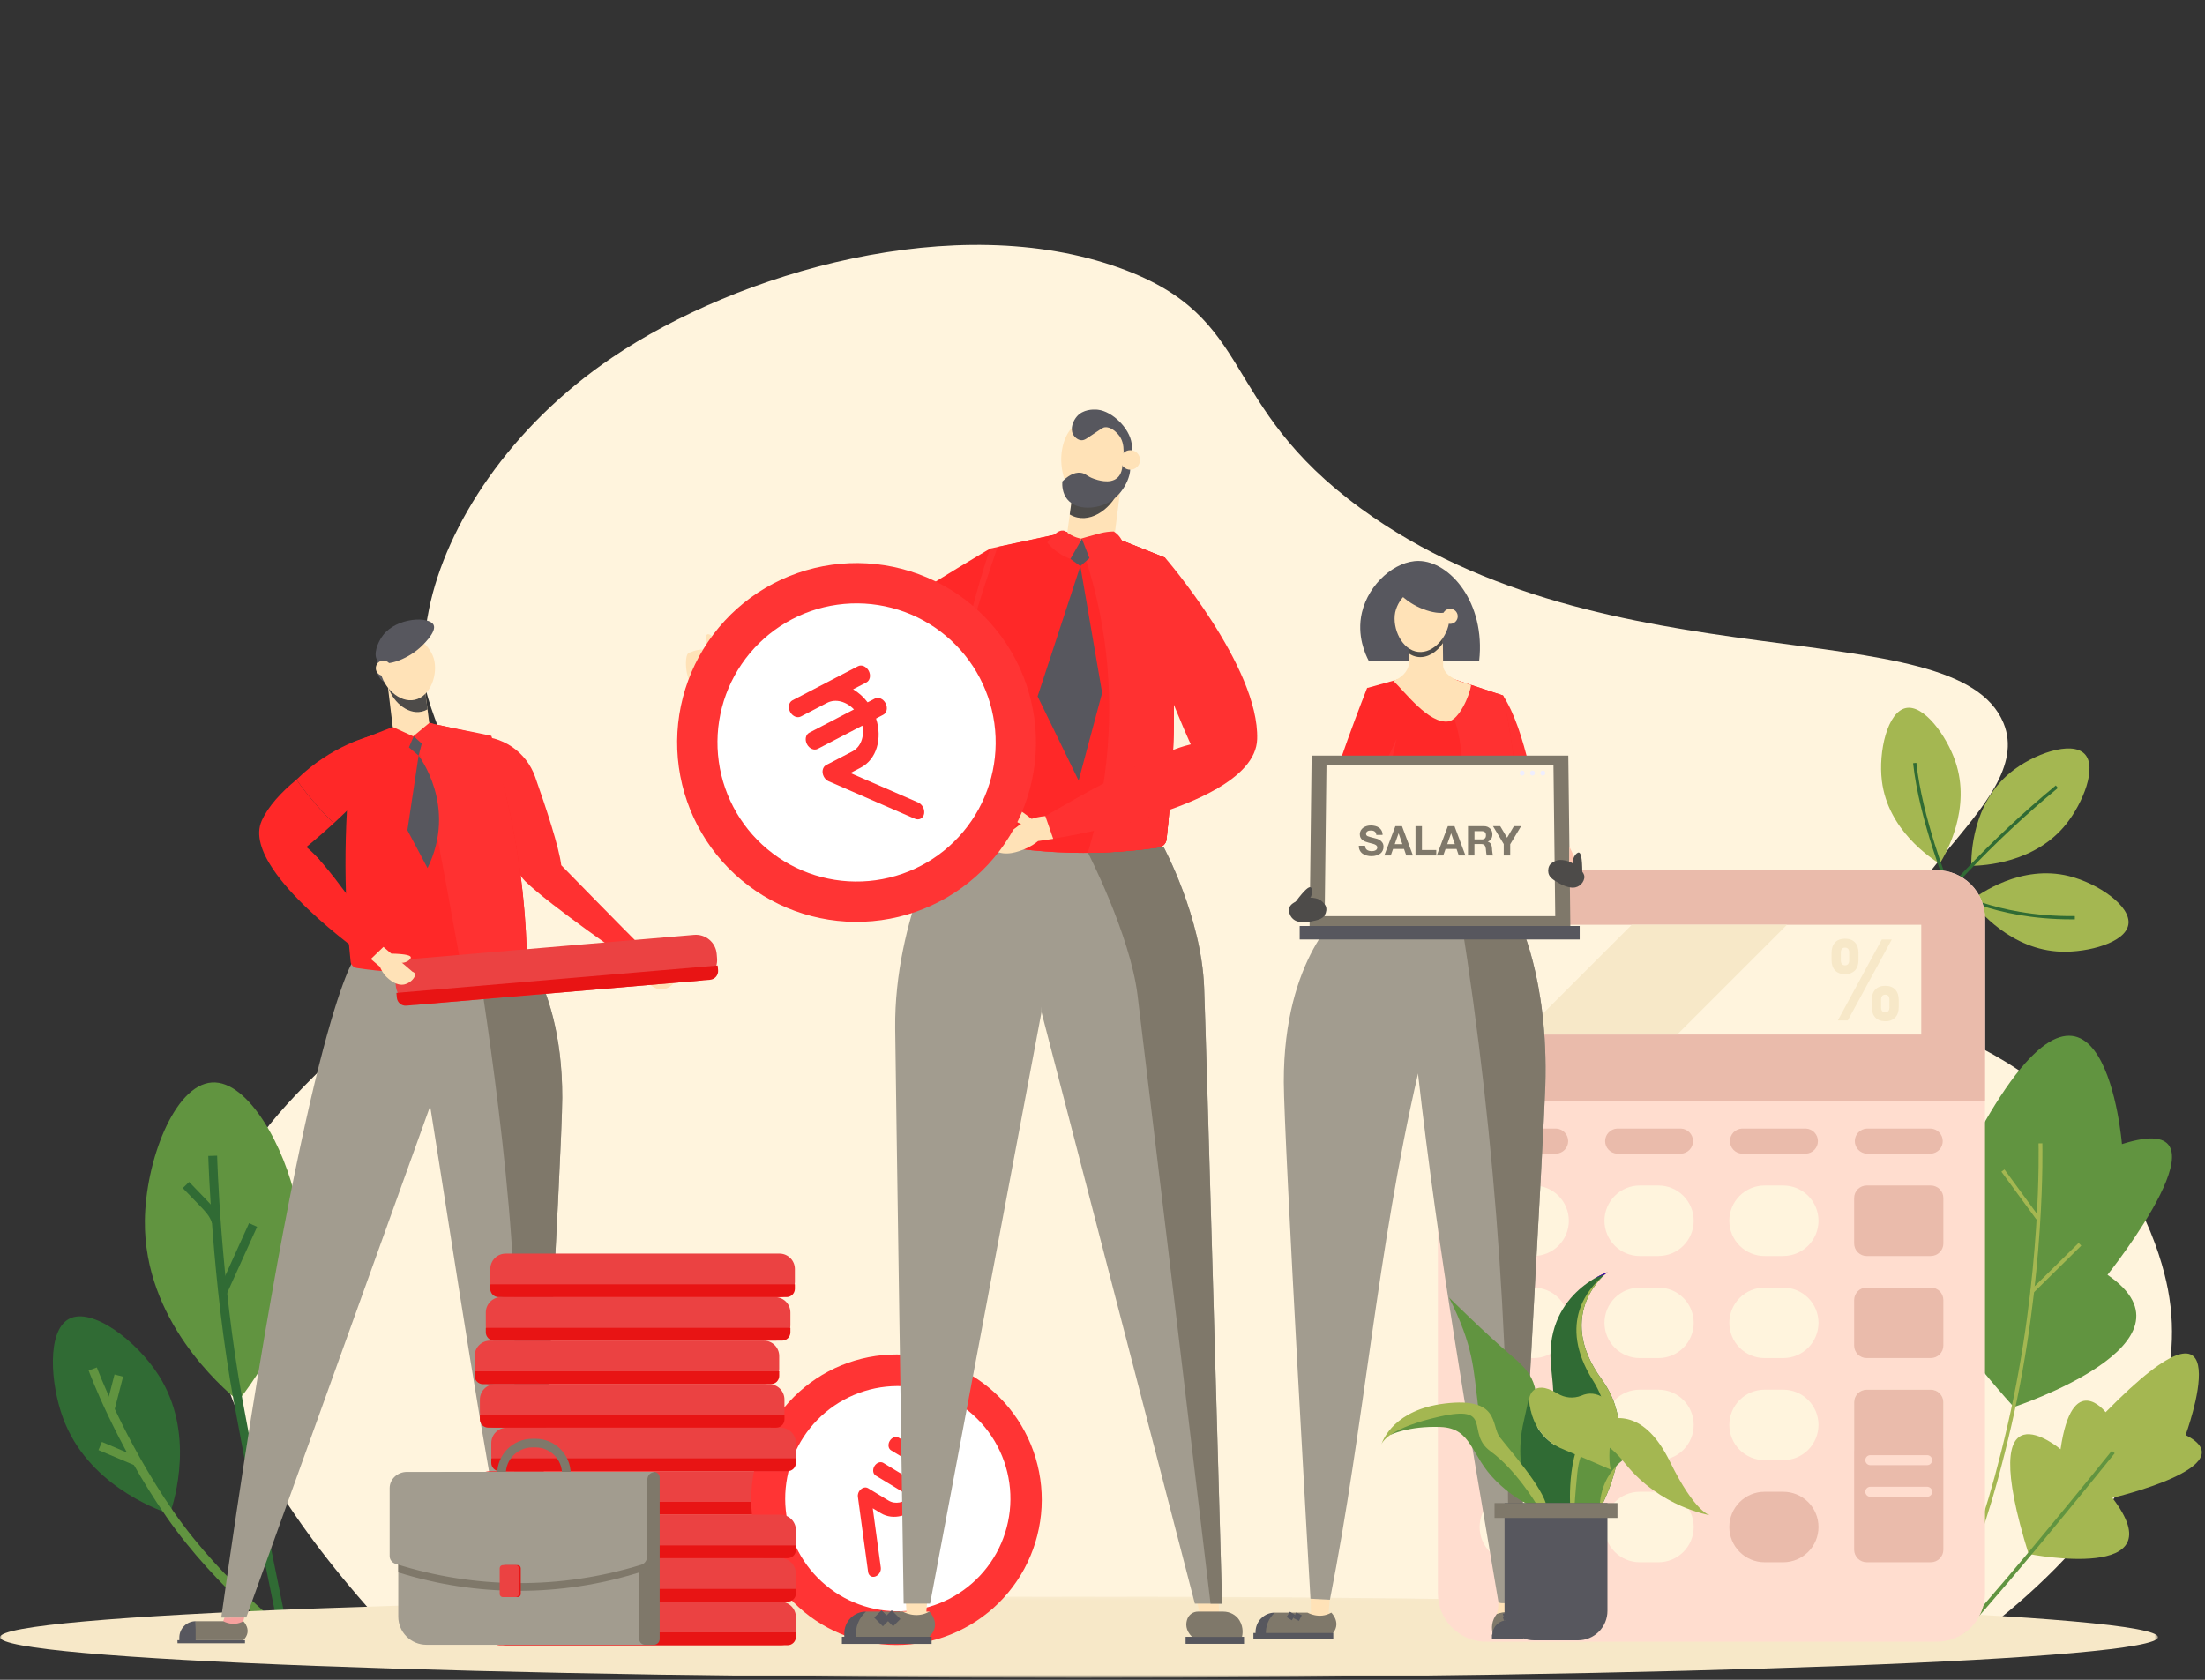 <svg width="630" height="480" viewBox="0 0 630 480" fill="none" xmlns="http://www.w3.org/2000/svg">
<rect x="0" y="0" width="630" height="480" fill="#333333" stroke="none"/>
<path fill-rule="evenodd" clip-rule="evenodd" d="M561.55 469.84H114.69C57.29 409.41 54.39 369.5 64.08 343.51C78.63 304.46 123.24 292.51 130.26 244.66C134.26 217.46 121.83 207.74 120.62 190.25C120.52 189.02 121.1 181.32 122.58 174.05C127.45 150.08 145.65 121.92 175 102.1C210.9 77.85 273.15 59.6 320.11 76.64C359.41 90.89 347.61 115.21 388.85 145.32C459.46 196.86 558.97 173.72 572.45 206.66C582.3 230.72 528.75 254.84 543.61 282.76C551.03 296.7 566.61 295.24 588.11 314.74C610.12 334.71 617.34 357.62 619.41 368.45C629.36 420.36 572.44 462.35 561.55 469.85" fill="#FFF4DD"/>
<path fill-rule="evenodd" clip-rule="evenodd" d="M48.54 432.65C49.9 428.56 55.81 409.35 45.3 392.94C39 383.1 26.25 373.38 19.71 376.88C13.34 380.29 14.37 395.48 18.06 405.36C24.97 423.87 43.93 431.04 48.54 432.65Z" fill="#306B34"/>
<path fill-rule="evenodd" clip-rule="evenodd" d="M82.8 469.84L84.3 467.81C84.09 467.66 63.91 452.63 49.58 431.93C35.21 411.18 27.76 390.95 27.68 390.75L25.32 391.61C25.39 391.81 32.95 412.35 47.5 433.36C62.08 454.42 82.59 469.69 82.8 469.84Z" fill="#619440"/>
<path fill-rule="evenodd" clip-rule="evenodd" d="M38.53 418.74L39.51 416.42L29.11 412.03L28.14 414.36L38.53 418.74ZM32.72 402.86L35.17 393.38L32.72 392.76L30.28 402.23L32.72 402.86ZM68.05 400.29C63.23 396.3 41.12 377.2 41.39 348.87C41.55 331.89 49.76 310.06 60.52 309.32C71.01 308.61 81.46 328.12 84.54 343.14C90.31 371.28 72.49 394.76 68.04 400.29" fill="#619440"/>
<path fill-rule="evenodd" clip-rule="evenodd" d="M80.1 468.1L82.57 467.59C82.5 467.25 75.52 433.96 69.29 400.06C63.07 366.25 62.04 330.6 62.04 330.24L59.51 330.31C59.52 330.67 60.55 366.51 66.81 400.51C73.05 434.45 80.03 467.77 80.11 468.11" fill="#306B34"/>
<path fill-rule="evenodd" clip-rule="evenodd" d="M64.8 369.7L73.46 350.56L71.16 349.52L62.49 368.67L64.8 369.7ZM60.56 349.5L63 348.87C62.35 346.35 60.5 344.43 59 342.88L54.04 337.74L52.22 339.49L57.19 344.63C58.54 346.03 60.08 347.63 60.56 349.5Z" fill="#306B34"/>
<mask id="mask0_0_1" style="mask-type:luminance" maskUnits="userSpaceOnUse" x="0" y="456" width="617" height="24">
<path d="M0 456.21H616.57V479.43H0V456.21Z" fill="white"/>
</mask>
<g mask="url(#mask0_0_1)">
<path fill-rule="evenodd" clip-rule="evenodd" d="M616.57 467.82C616.57 474.23 478.55 479.42 308.29 479.42C138.02 479.43 0 474.24 0 467.83C0 461.41 138.03 456.22 308.29 456.22C478.55 456.22 616.57 461.41 616.57 467.82Z" fill="#F7E8C8"/>
</g>
<path fill-rule="evenodd" clip-rule="evenodd" d="M575.38 402.06C575.38 402.06 630.82 383.86 602.14 364.28C602.14 364.28 640.71 315.98 606.27 326.93C606.27 326.93 601.01 261.61 567.01 320.71C567.01 320.71 546.81 308.61 562.42 349.17C562.42 349.17 522.22 342.85 575.38 402.07" fill="#619440"/>
<path fill-rule="evenodd" clip-rule="evenodd" d="M555 462.58L554.16 461.9C554.26 461.78 563.84 449.63 573.63 407.12C583.44 364.48 582.46 327.1 582.44 326.72L583.53 326.7C583.53 327.07 584.53 364.6 574.68 407.36C569.53 429.72 564.48 443.52 561.14 451.16C557.5 459.48 555.11 462.46 555 462.58Z" fill="#A4B751"/>
<path fill-rule="evenodd" clip-rule="evenodd" d="M580.8 369.6L580.03 368.83L593.89 355.17L594.65 355.94L580.8 369.6ZM581.8 348.43L571.83 334.81L572.71 334.17L582.67 347.79L581.8 348.43ZM580 444.11C580 444.11 622.31 452.37 603.53 428.01C603.53 428.01 642.13 418.97 624.46 410.07C624.46 410.07 642.03 362.27 601.61 403.54C601.61 403.54 592.06 391.22 588.73 414.12C588.73 414.12 563.67 393.01 579.71 444.4" fill="#A4B751"/>
<path fill-rule="evenodd" clip-rule="evenodd" d="M561.2 466.54L560.4 465.81C575.04 449.77 603.08 414.93 603.36 414.58L604.2 415.26C603.92 415.61 575.87 450.47 561.2 466.54Z" fill="#619440"/>
<path fill-rule="evenodd" clip-rule="evenodd" d="M563.22 247.42C563.2 244.3 563.44 229.73 574.37 220.77C580.92 215.41 591.9 211.57 595.62 215.45C599.25 219.24 595.12 229.47 590.36 235.45C581.44 246.67 566.76 247.35 563.22 247.42ZM554.21 246.81C551.57 245.15 539.39 237.15 537.68 223.12C536.65 214.72 539.28 203.39 544.56 202.32C549.7 201.29 556.14 210.25 558.64 217.48C563.33 231.02 556.04 243.78 554.21 246.81ZM563.11 257.32C565.6 255.44 577.43 246.93 591.14 250.34C599.36 252.39 608.99 258.9 608.1 264.2C607.24 269.38 596.56 272.19 588.92 271.94C574.6 271.48 565.28 260.11 563.11 257.32Z" fill="#A4B751"/>
<path fill-rule="evenodd" clip-rule="evenodd" d="M538.87 277.13C553.054 257.868 569.544 240.414 587.97 225.16L587.37 224.44C568.888 239.743 552.349 257.249 538.12 276.57L538.87 277.13Z" fill="#306B34"/>
<path fill-rule="evenodd" clip-rule="evenodd" d="M591.81 262.7H592.81V261.77C580.91 261.89 571.86 259.74 566.35 257.92C563.194 256.926 560.154 255.599 557.28 253.96C556.56 252.16 549.2 233.52 547.53 217.98L546.6 218.08C548.36 234.48 556.4 254.25 556.47 254.45L556.53 254.58L556.65 254.66C556.78 254.74 569.39 262.7 591.81 262.7Z" fill="#306B34"/>
<path fill-rule="evenodd" clip-rule="evenodd" d="M553.36 469.13H424.63C422.818 469.13 421.023 468.773 419.349 468.08C417.675 467.386 416.153 466.37 414.872 465.088C413.59 463.807 412.574 462.285 411.88 460.611C411.187 458.937 410.83 457.142 410.83 455.33V262.47C410.83 260.658 411.187 258.863 411.88 257.189C412.574 255.515 413.59 253.993 414.872 252.712C416.153 251.43 417.675 250.414 419.349 249.72C421.023 249.027 422.818 248.67 424.63 248.67H553.35C557.01 248.67 560.52 250.124 563.108 252.712C565.696 255.3 567.15 258.81 567.15 262.47V455.31C567.15 458.97 565.696 462.48 563.108 465.068C560.52 467.656 557.01 469.11 553.35 469.11" fill="#FFDDCF"/>
<path fill-rule="evenodd" clip-rule="evenodd" d="M553.36 248.68H424.63C422.818 248.68 421.023 249.037 419.349 249.73C417.675 250.424 416.153 251.44 414.872 252.722C413.59 254.003 412.574 255.525 411.88 257.199C411.187 258.873 410.83 260.668 410.83 262.48V314.7H567.15V262.48C567.15 258.82 565.696 255.31 563.108 252.722C560.52 250.134 557.01 248.68 553.35 248.68" fill="#EABBAB"/>
<path fill-rule="evenodd" clip-rule="evenodd" d="M429.06 295.62H548.93V264.25H429.06V295.62Z" fill="#FFF4DD"/>
<path fill-rule="evenodd" clip-rule="evenodd" d="M434.84 295.62H479.21L510.58 264.25H466.21L434.84 295.62Z" fill="#F7E8C8"/>
<path fill-rule="evenodd" clip-rule="evenodd" d="M438.17 358.9H432.82C430.149 358.9 427.588 357.839 425.699 355.951C423.811 354.062 422.75 351.501 422.75 348.83C422.75 346.159 423.811 343.598 425.699 341.709C427.588 339.821 430.149 338.76 432.82 338.76H438.17C440.841 338.76 443.402 339.821 445.291 341.709C447.179 343.598 448.24 346.159 448.24 348.83C448.24 351.501 447.179 354.062 445.291 355.951C443.402 357.839 440.841 358.9 438.17 358.9Z" fill="#FFF4DD"/>
<path fill-rule="evenodd" clip-rule="evenodd" d="M444.65 329.66H426.34C425.422 329.611 424.557 329.213 423.925 328.546C423.292 327.879 422.939 326.994 422.939 326.075C422.939 325.156 423.292 324.271 423.925 323.604C424.557 322.937 425.422 322.538 426.34 322.49H444.65C445.568 322.538 446.433 322.937 447.065 323.604C447.698 324.271 448.051 325.156 448.051 326.075C448.051 326.994 447.698 327.879 447.065 328.546C446.433 329.213 445.568 329.611 444.65 329.66ZM480.32 329.66H462.01C461.092 329.611 460.227 329.213 459.595 328.546C458.962 327.879 458.609 326.994 458.609 326.075C458.609 325.156 458.962 324.271 459.595 323.604C460.227 322.937 461.092 322.538 462.01 322.49H480.32C481.238 322.538 482.103 322.937 482.735 323.604C483.368 324.271 483.721 325.156 483.721 326.075C483.721 326.994 483.368 327.879 482.735 328.546C482.103 329.213 481.238 329.611 480.32 329.66ZM515.99 329.66H497.67C496.752 329.611 495.887 329.213 495.255 328.546C494.622 327.879 494.269 326.994 494.269 326.075C494.269 325.156 494.622 324.271 495.255 323.604C495.887 322.937 496.752 322.538 497.67 322.49H516C516.918 322.538 517.783 322.937 518.415 323.604C519.048 324.271 519.401 325.156 519.401 326.075C519.401 326.994 519.048 327.879 518.415 328.546C517.783 329.213 516.918 329.611 516 329.66M551.67 329.66H533.35C532.432 329.611 531.568 329.213 530.935 328.546C530.302 327.879 529.949 326.994 529.949 326.075C529.949 325.156 530.302 324.271 530.935 323.604C531.568 322.937 532.432 322.538 533.35 322.49H551.67C552.588 322.538 553.453 322.937 554.085 323.604C554.718 324.271 555.071 325.156 555.071 326.075C555.071 326.994 554.718 327.879 554.085 328.546C553.453 329.213 552.588 329.611 551.67 329.66Z" fill="#EABBAB"/>
<path fill-rule="evenodd" clip-rule="evenodd" d="M438.17 388.07H432.82C430.149 388.07 427.588 387.009 425.699 385.121C423.811 383.232 422.75 380.671 422.75 378C422.75 375.329 423.811 372.768 425.699 370.879C427.588 368.991 430.149 367.93 432.82 367.93H438.17C440.841 367.93 443.402 368.991 445.291 370.879C447.179 372.768 448.24 375.329 448.24 378C448.24 380.671 447.179 383.232 445.291 385.121C443.402 387.009 440.841 388.07 438.17 388.07ZM438.17 417.24H432.82C430.149 417.24 427.588 416.179 425.699 414.291C423.811 412.402 422.75 409.841 422.75 407.17C422.75 404.499 423.811 401.938 425.699 400.049C427.588 398.161 430.149 397.1 432.82 397.1H438.17C440.841 397.1 443.402 398.161 445.291 400.049C447.179 401.938 448.24 404.499 448.24 407.17C448.24 409.841 447.179 412.402 445.291 414.291C443.402 416.179 440.841 417.24 438.17 417.24ZM438.17 446.41H432.82C430.149 446.41 427.588 445.349 425.699 443.461C423.811 441.572 422.75 439.011 422.75 436.34C422.75 433.669 423.811 431.108 425.699 429.219C427.588 427.331 430.149 426.27 432.82 426.27H438.17C439.492 426.27 440.802 426.53 442.024 427.037C443.245 427.543 444.355 428.284 445.291 429.219C446.226 430.155 446.967 431.265 447.473 432.486C447.98 433.708 448.24 435.018 448.24 436.34C448.24 437.662 447.98 438.972 447.473 440.194C446.967 441.415 446.226 442.525 445.291 443.461C444.355 444.396 443.245 445.137 442.024 445.643C440.802 446.15 439.492 446.41 438.17 446.41ZM473.84 358.91H468.49C465.818 358.91 463.255 357.849 461.366 355.959C459.476 354.07 458.415 351.507 458.415 348.835C458.415 346.163 459.476 343.6 461.366 341.711C463.255 339.821 465.818 338.76 468.49 338.76H473.84C476.511 338.76 479.072 339.821 480.961 341.709C482.849 343.598 483.91 346.159 483.91 348.83C483.91 351.501 482.849 354.062 480.961 355.951C479.072 357.839 476.511 358.9 473.84 358.9M473.84 388.07H468.49C467.168 388.07 465.858 387.81 464.636 387.303C463.415 386.797 462.305 386.056 461.369 385.121C460.434 384.185 459.693 383.075 459.187 381.854C458.68 380.632 458.42 379.322 458.42 378C458.42 376.678 458.68 375.368 459.187 374.146C459.693 372.925 460.434 371.815 461.369 370.879C462.305 369.944 463.415 369.203 464.636 368.697C465.858 368.19 467.168 367.93 468.49 367.93H473.84C476.511 367.93 479.072 368.991 480.961 370.879C482.849 372.768 483.91 375.329 483.91 378C483.91 380.671 482.849 383.232 480.961 385.121C479.072 387.009 476.511 388.07 473.84 388.07ZM473.84 417.24H468.49C465.819 417.24 463.258 416.179 461.369 414.291C459.481 412.402 458.42 409.841 458.42 407.17C458.42 404.499 459.481 401.938 461.369 400.049C463.258 398.161 465.819 397.1 468.49 397.1H473.84C476.511 397.1 479.072 398.161 480.961 400.049C482.849 401.938 483.91 404.499 483.91 407.17C483.91 409.841 482.849 412.402 480.961 414.291C479.072 416.179 476.511 417.24 473.84 417.24ZM473.84 446.41H468.49C465.819 446.41 463.258 445.349 461.369 443.461C459.481 441.572 458.42 439.011 458.42 436.34C458.42 433.669 459.481 431.108 461.369 429.219C463.258 427.331 465.819 426.27 468.49 426.27H473.84C476.511 426.27 479.072 427.331 480.961 429.219C482.849 431.108 483.91 433.669 483.91 436.34C483.91 439.011 482.849 441.572 480.961 443.461C479.072 445.349 476.511 446.41 473.84 446.41ZM509.5 358.91H504.16C501.488 358.91 498.925 357.849 497.036 355.959C495.146 354.07 494.085 351.507 494.085 348.835C494.085 346.163 495.146 343.6 497.036 341.711C498.925 339.821 501.488 338.76 504.16 338.76H509.5C512.171 338.76 514.732 339.821 516.621 341.709C518.509 343.598 519.57 346.159 519.57 348.83C519.57 351.501 518.509 354.062 516.621 355.951C514.732 357.839 512.171 358.9 509.5 358.9M509.5 388.07H504.16C501.489 388.07 498.928 387.009 497.039 385.121C495.151 383.232 494.09 380.671 494.09 378C494.09 375.329 495.151 372.768 497.039 370.879C498.928 368.991 501.489 367.93 504.16 367.93H509.5C512.171 367.93 514.732 368.991 516.621 370.879C518.509 372.768 519.57 375.329 519.57 378C519.57 380.671 518.509 383.232 516.621 385.121C514.732 387.009 512.171 388.07 509.5 388.07ZM509.5 417.24H504.16C501.489 417.24 498.928 416.179 497.039 414.291C495.151 412.402 494.09 409.841 494.09 407.17C494.09 404.499 495.151 401.938 497.039 400.049C498.928 398.161 501.489 397.1 504.16 397.1H509.5C512.171 397.1 514.732 398.161 516.621 400.049C518.509 401.938 519.57 404.499 519.57 407.17C519.57 409.841 518.509 412.402 516.621 414.291C514.732 416.179 512.171 417.24 509.5 417.24Z" fill="#FFF4DD"/>
<path fill-rule="evenodd" clip-rule="evenodd" d="M509.5 446.41H504.16C501.489 446.41 498.928 445.349 497.039 443.461C495.151 441.572 494.09 439.011 494.09 436.34C494.09 433.669 495.151 431.108 497.039 429.219C498.928 427.331 501.489 426.27 504.16 426.27H509.5C510.822 426.27 512.132 426.53 513.354 427.037C514.575 427.543 515.685 428.284 516.621 429.219C517.556 430.155 518.297 431.265 518.803 432.486C519.31 433.708 519.57 435.018 519.57 436.34C519.57 437.662 519.31 438.972 518.803 440.194C518.297 441.415 517.556 442.525 516.621 443.461C515.685 444.396 514.575 445.137 513.354 445.643C512.132 446.15 510.822 446.41 509.5 446.41ZM551.66 358.91H533.34C532.869 358.909 532.402 358.815 531.967 358.633C531.532 358.451 531.137 358.186 530.804 357.851C530.472 357.517 530.209 357.121 530.029 356.685C529.85 356.249 529.759 355.781 529.76 355.31V342.34C529.76 340.36 531.36 338.76 533.34 338.76H551.66C553.64 338.76 555.25 340.36 555.25 342.34V355.32C555.25 357.3 553.64 358.9 551.65 358.9M551.66 388.07H533.34C532.391 388.07 531.48 387.693 530.809 387.021C530.137 386.35 529.76 385.439 529.76 384.49V371.5C529.76 369.52 531.36 367.92 533.34 367.92H551.66C553.64 367.92 555.25 369.52 555.25 371.5V384.48C555.25 386.46 553.64 388.06 551.65 388.06" fill="#EABBAB"/>
<path fill-rule="evenodd" clip-rule="evenodd" d="M551.66 417.24H533.34C532.391 417.237 531.482 416.859 530.811 416.189C530.141 415.518 529.763 414.609 529.76 413.66V400.68C529.76 398.7 531.36 397.1 533.34 397.1H551.66C553.64 397.1 555.25 398.7 555.25 400.68V413.66C555.25 415.64 553.64 417.24 551.65 417.24" fill="#FFF4DD"/>
<path fill-rule="evenodd" clip-rule="evenodd" d="M551.66 446.41H533.34C532.391 446.407 531.482 446.029 530.811 445.359C530.141 444.688 529.763 443.779 529.76 442.83V400.68C529.76 398.7 531.36 397.1 533.34 397.1H551.66C553.64 397.1 555.25 398.7 555.25 400.68V442.83C555.25 444.81 553.64 446.41 551.65 446.41" fill="#EABBAB"/>
<path fill-rule="evenodd" clip-rule="evenodd" d="M550.62 418.67H534.38C534.001 418.67 533.637 418.519 533.369 418.251C533.101 417.983 532.95 417.619 532.95 417.24C532.95 416.861 533.101 416.497 533.369 416.229C533.637 415.961 534.001 415.81 534.38 415.81H550.62C550.999 415.81 551.363 415.961 551.631 416.229C551.899 416.497 552.05 416.861 552.05 417.24C552.05 417.619 551.899 417.983 551.631 418.251C551.363 418.519 550.999 418.67 550.62 418.67ZM550.62 427.7H534.38C534.001 427.7 533.637 427.549 533.369 427.281C533.101 427.013 532.95 426.649 532.95 426.27C532.95 425.891 533.101 425.527 533.369 425.259C533.637 424.991 534.001 424.84 534.38 424.84H550.62C550.999 424.84 551.363 424.991 551.631 425.259C551.899 425.527 552.05 425.891 552.05 426.27C552.05 426.649 551.899 427.013 551.631 427.281C551.363 427.549 550.999 427.7 550.62 427.7Z" fill="#FFDDCF"/>
<path fill-rule="evenodd" clip-rule="evenodd" d="M539.53 288.93C539.73 288.69 539.84 288.35 539.84 287.91V285.57C539.84 285.15 539.74 284.82 539.53 284.58C539.31 284.35 539.03 284.23 538.65 284.23C538.27 284.23 537.97 284.35 537.77 284.58C537.57 284.82 537.46 285.15 537.46 285.58V287.91C537.46 288.36 537.56 288.71 537.76 288.94C537.98 289.18 538.26 289.29 538.66 289.29C539.02 289.29 539.31 289.17 539.53 288.93ZM535.8 290.75C535.14 290.03 534.8 289.03 534.8 287.75V285.76C534.8 284.48 535.14 283.48 535.8 282.76C536.47 282.05 537.42 281.69 538.65 281.69C539.88 281.69 540.83 282.05 541.5 282.76C542.17 283.48 542.5 284.49 542.5 285.79V287.75C542.5 289.05 542.16 290.05 541.5 290.75C541.127 291.119 540.681 291.405 540.189 291.59C539.698 291.774 539.174 291.853 538.65 291.82C537.42 291.82 536.47 291.46 535.8 290.75ZM528.03 275.48C528.23 275.24 528.34 274.9 528.34 274.45V272.11C528.34 271.69 528.24 271.36 528.03 271.13C527.81 270.9 527.53 270.78 527.15 270.78C526.77 270.78 526.48 270.9 526.27 271.13C526.07 271.36 525.96 271.7 525.96 272.13V274.45C525.96 274.91 526.06 275.25 526.27 275.49C526.47 275.72 526.77 275.84 527.15 275.84C527.52 275.84 527.81 275.72 528.03 275.48ZM537.67 268.46H540.51L527.95 291.58H525.1L537.66 268.46H537.67ZM524.3 277.29C523.64 276.58 523.3 275.58 523.3 274.29V272.31C523.3 271.02 523.64 270.02 524.3 269.31C524.97 268.59 525.92 268.23 527.15 268.23C528.38 268.23 529.33 268.59 530 269.31C530.67 270.02 531 271.03 531 272.34V274.29C531 275.59 530.66 276.59 530 277.29C529.627 277.659 529.181 277.945 528.689 278.13C528.198 278.314 527.674 278.393 527.15 278.36C525.92 278.36 524.97 278.01 524.3 277.29Z" fill="#F7E8C8"/>
<path fill-rule="evenodd" clip-rule="evenodd" d="M135.8 210.42C139.513 210.266 143.178 211.306 146.256 213.389C149.333 215.471 151.662 218.486 152.9 221.99C156.02 230.82 159.74 242.09 160.36 247.24C160.36 247.24 177.38 264.66 184.31 271.57L180.46 274.75C180.46 274.75 157.11 258.75 150.04 251.79C142.98 244.83 135.8 210.42 135.8 210.42Z" fill="#FF3131"/>
<path fill-rule="evenodd" clip-rule="evenodd" d="M180.46 274.75L182.89 277.17C183.11 277.89 183.57 279.1 184.59 280.25C185.07 280.8 187.13 283.11 189.58 282.7C191.31 282.4 192.94 280.8 192.69 279.9C192.61 279.6 192.32 279.4 192.04 279.27L184.31 271.57L180.46 274.75Z" fill="#FFE2B7"/>
<path fill-rule="evenodd" clip-rule="evenodd" d="M186.37 273.74C186.37 273.74 188.85 273.86 189.18 274.1C189.51 274.34 190.73 276.5 189.97 277.7C189.2 278.91 188.14 275.44 188.14 275.44L186.37 273.74Z" fill="#FFE2B7"/>
<path fill-rule="evenodd" clip-rule="evenodd" d="M64.13 462.22L63.78 463.26L66.13 465.71L68.61 464.61L69.52 463.26L69.79 462.19L64.13 462.22ZM147.41 462.19L147.27 463.26L148.4 465.12L151.72 464.81L152.71 464.2L153.01 463.26L153 461.9L147.41 462.19Z" fill="#F6A19E"/>
<path fill-rule="evenodd" clip-rule="evenodd" d="M115.44 284.6C116.27 284.48 116.76 282.42 116.44 280.78C115.97 278.29 113.74 276.97 113.37 276.75C113.04 277.43 112.51 278.75 112.75 280.41C113.05 282.51 114.5 284.74 115.43 284.61" fill="#47B27C"/>
<path fill-rule="evenodd" clip-rule="evenodd" d="M115.53 283.44C115.3 284.26 116.97 285.54 118.6 285.94C121.06 286.54 123.19 285.06 123.54 284.8C122.744 283.816 121.671 283.095 120.46 282.73C118.43 282.13 115.79 282.53 115.53 283.44Z" fill="#47B27C"/>
<path fill-rule="evenodd" clip-rule="evenodd" d="M116.67 282.44C117.18 283.12 119.21 282.55 120.51 281.48C122.45 279.86 122.54 277.28 122.55 276.84C121.286 276.889 120.067 277.318 119.05 278.07C117.35 279.34 116.1 281.69 116.67 282.44Z" fill="#47B27C"/>
<path fill-rule="evenodd" clip-rule="evenodd" d="M112.73 195.45H111.82C110.738 195.45 109.7 195.02 108.935 194.255C108.17 193.49 107.74 192.452 107.74 191.37V187.52H112.73V195.45Z" fill="#57575E"/>
<path fill-rule="evenodd" clip-rule="evenodd" d="M101.2 274.04C101.2 274.04 87.1 292.09 63.22 462.22L70.36 462.19L126.64 305.69V274.04H101.2Z" fill="#A29C8F"/>
<path fill-rule="evenodd" clip-rule="evenodd" d="M143.7 264.35C143.7 264.35 160.72 277.73 160.64 313.66C160.6 329.76 153 461.9 153 461.9L147.4 462.19C137.5 411.88 130.32 362.43 122.14 311.27C120.96 311.1 114.96 310.67 113.92 309.44C111.64 306.76 113.87 302.08 113.82 300.02C113.62 291.8 113.57 272.98 114.11 266.04C120.69 266.59 137.52 264.95 143.71 264.34" fill="#A29C8F"/>
<path fill-rule="evenodd" clip-rule="evenodd" d="M153 461.9C153 461.9 160.6 329.76 160.64 313.66C160.72 277.73 143.71 264.35 143.71 264.35L139.32 264.82L135.32 267.37C135.32 267.37 147.35 337.79 147.06 379.89C146.9 403.29 146.92 435.74 146.97 459.95L147.41 462.19L153 461.89V461.9Z" fill="#7F786A"/>
<path fill-rule="evenodd" clip-rule="evenodd" d="M146.57 274.65C147.701 274.376 148.703 273.717 149.403 272.787C150.103 271.857 150.459 270.713 150.41 269.55C149.572 249.434 146.006 229.526 139.81 210.37L117.87 205.52L100.89 212.17C98.245 232.95 98.007 253.966 100.18 274.8C100.28 275.72 100.98 276.45 101.88 276.6C116.76 278.885 131.945 278.223 146.57 274.65Z" fill="#FF2828"/>
<path fill-rule="evenodd" clip-rule="evenodd" d="M148.53 274.15C149.72 273.84 150.53 272.75 150.49 271.53C150.021 257.14 148.156 242.829 144.92 228.8C143.4 222.24 142.25 216 140.39 210.27C135.7 209.23 130.43 208.3 125.74 207.27C124.21 207.5 119.92 204.64 118.69 206.45C117.06 208.83 120.07 215.51 120.35 216.54C121.93 222.36 126.17 245.23 131.95 277.23C138.25 276.53 143.82 275.39 148.53 274.15Z" fill="#FF3131"/>
<path fill-rule="evenodd" clip-rule="evenodd" d="M118.42 273.96L198.32 267.14C199.101 267.073 199.887 267.16 200.634 267.397C201.381 267.635 202.074 268.017 202.673 268.522C203.272 269.027 203.766 269.646 204.126 270.342C204.486 271.039 204.705 271.799 204.77 272.58L204.87 273.81C204.937 274.59 204.85 275.376 204.614 276.122C204.377 276.869 203.996 277.561 203.491 278.16C202.987 278.759 202.37 279.253 201.675 279.613C200.979 279.973 200.22 280.193 199.44 280.26L119.54 287.07C118.759 287.137 117.972 287.05 117.224 286.813C116.476 286.576 115.783 286.194 115.183 285.688C114.583 285.183 114.088 284.565 113.728 283.868C113.367 283.172 113.147 282.411 113.08 281.63L112.98 280.41C112.913 279.629 113 278.843 113.237 278.096C113.475 277.349 113.857 276.656 114.362 276.057C114.867 275.457 115.486 274.964 116.182 274.604C116.879 274.244 117.639 274.025 118.42 273.96Z" fill="#EB4242"/>
<path fill-rule="evenodd" clip-rule="evenodd" d="M113.38 285.07C113.436 285.736 113.754 286.352 114.264 286.783C114.774 287.214 115.434 287.425 116.1 287.37L202.88 279.97C203.21 279.942 203.531 279.85 203.826 279.697C204.12 279.545 204.381 279.336 204.593 279.082C204.806 278.828 204.967 278.535 205.066 278.219C205.165 277.902 205.2 277.57 205.17 277.24L205.05 275.89L113.26 283.72L113.38 285.07Z" fill="#E81414"/>
<path fill-rule="evenodd" clip-rule="evenodd" d="M110.65 194.8L112.21 207.74L118.06 210.4L122.65 206.58L120.86 192.8L110.65 194.8Z" fill="#FFE2B7"/>
<path fill-rule="evenodd" clip-rule="evenodd" d="M120.86 192.8L110.64 194.8L110.76 195.74C111.83 200.16 116.25 204.26 120.46 203.35C121.055 203.222 121.626 202.999 122.15 202.69L120.86 192.79V192.8Z" fill="#4D4B49"/>
<path fill-rule="evenodd" clip-rule="evenodd" d="M119.63 182.73C121.648 183.933 123.167 185.821 123.91 188.05C125.26 192.54 123.07 198.99 118.49 199.98C114.11 200.93 109.51 196.45 108.68 191.83C107.95 187.73 110.02 182.67 113.73 181.58C116.33 180.82 118.85 182.28 119.63 182.73Z" fill="#FFE2B7"/>
<path fill-rule="evenodd" clip-rule="evenodd" d="M123.87 178.53C124.94 180.59 120.38 184.73 119.93 185.13C116.04 188.61 109.73 190.81 107.89 188.76C106.54 187.26 107.79 183.66 109.42 181.53C113.41 176.35 122.6 176.09 123.87 178.53Z" fill="#57575E"/>
<path fill-rule="evenodd" clip-rule="evenodd" d="M107.43 191.43C107.361 191.144 107.351 190.847 107.401 190.557C107.45 190.267 107.558 189.99 107.718 189.743C107.878 189.496 108.086 189.284 108.331 189.12C108.575 188.956 108.85 188.844 109.139 188.79C109.428 188.735 109.726 188.74 110.013 188.804C110.3 188.869 110.571 188.99 110.809 189.163C111.048 189.335 111.249 189.554 111.401 189.806C111.552 190.058 111.65 190.338 111.69 190.63C111.765 191.181 111.625 191.741 111.3 192.192C110.974 192.643 110.487 192.952 109.94 193.055C109.393 193.158 108.828 193.046 108.361 192.744C107.893 192.442 107.56 191.971 107.43 191.43Z" fill="#FFE2B7"/>
<path fill-rule="evenodd" clip-rule="evenodd" d="M102.36 271.81C103.543 272.701 104.736 273.578 105.94 274.44L106.41 274.78C107.76 275.74 108.56 276.28 108.56 276.28L108.9 274.38L109.56 270.58C109.56 270.58 102.76 260.18 96.18 251.68L95.73 251.08C95.131 250.314 94.525 249.554 93.91 248.8C92.857 247.493 91.763 246.219 90.63 244.98C88.01 245.43 85.29 246.16 82.53 246.9C80.997 247.312 79.482 247.789 77.99 248.33C83.16 256.06 92.42 264.09 99.39 269.54C100.44 270.36 101.44 271.12 102.36 271.81Z" fill="#FF2828"/>
<path fill-rule="evenodd" clip-rule="evenodd" d="M90.84 230.5C88.7 228 86.51 225.47 84.72 222.78C80.37 226.36 76.66 230.35 74.79 234.5C72.97 238.52 74.69 243.48 78.13 248.55C82.49 248.59 87.33 247.47 91.42 245.86C90.234 244.478 88.937 243.197 87.54 242.03C87.54 242.03 91.14 239.11 95.39 235.21C93.786 233.73 92.267 232.161 90.84 230.51" fill="#FF2828"/>
<path fill-rule="evenodd" clip-rule="evenodd" d="M147.27 463.26C147.27 463.26 144.5 465.92 147.27 468.69H159.22V463.26H153C153 463.26 150.15 464.93 147.27 463.26Z" fill="#7F786A"/>
<path fill-rule="evenodd" clip-rule="evenodd" d="M154.56 468.69H163.89V467.08C163.89 464.97 162.19 463.26 160.07 463.26H158.37C156.27 463.26 154.56 464.96 154.56 467.08V468.68V468.69ZM146.78 469.56H164.29V468.68H146.78V469.56Z" fill="#57575E"/>
<path fill-rule="evenodd" clip-rule="evenodd" d="M69.52 463.26C69.52 463.26 72.29 465.92 69.52 468.69H55.4L55.9 463.26H63.78C63.78 463.26 66.64 464.93 69.52 463.26Z" fill="#7F786A"/>
<path fill-rule="evenodd" clip-rule="evenodd" d="M50.72 469.56H70V468.68H50.7L50.72 469.56ZM55.9 463.26C54.663 463.263 53.478 463.756 52.604 464.631C51.731 465.507 51.24 466.693 51.24 467.93V468.69H55.9V463.26Z" fill="#57575E"/>
<path fill-rule="evenodd" clip-rule="evenodd" d="M95.39 235.21C100.92 230.13 107.59 223.38 108.94 219.19C111.34 211.79 106.07 210.27 106.07 210.27C106.07 210.27 94.76 212.87 84.72 222.78C86.51 225.47 88.7 228.01 90.84 230.5C92.04 231.88 93.54 233.5 95.39 235.21Z" fill="#FF2828"/>
<path fill-rule="evenodd" clip-rule="evenodd" d="M111.75 272.49C116.25 272.59 117.31 273.08 117.38 273.54C117.48 274.18 115.81 275.46 114.06 275.07C113.459 274.926 112.917 274.601 112.506 274.14C112.095 273.679 111.835 273.103 111.76 272.49" fill="#FFE2B7"/>
<path fill-rule="evenodd" clip-rule="evenodd" d="M118.2 210.4L120.51 212.47L119.61 215.92L116.84 213.57L118.2 210.4ZM119.6 215.92C119.6 215.92 130.83 230.34 122.15 248.06L116.4 237.23L119.6 215.93V215.92Z" fill="#57575E"/>
<path fill-rule="evenodd" clip-rule="evenodd" d="M105.96 274.04L108.56 276.27C108.83 276.97 109.39 278.15 110.49 279.22C111.02 279.72 113.24 281.88 115.65 281.28C117.35 280.86 118.87 279.14 118.55 278.26C118.45 277.96 118.15 277.78 117.85 277.67L109.55 270.58L105.95 274.04H105.96Z" fill="#FFE2B7"/>
<path fill-rule="evenodd" clip-rule="evenodd" d="M140 420.38H218.23C218.809 420.38 219.382 420.494 219.916 420.716C220.451 420.938 220.936 421.263 221.345 421.672C221.754 422.082 222.077 422.568 222.298 423.103C222.518 423.638 222.631 424.211 222.63 424.79V428.41C222.63 429.577 222.166 430.696 221.341 431.521C220.516 432.346 219.397 432.81 218.23 432.81H140C138.833 432.81 137.714 432.346 136.889 431.521C136.064 430.696 135.6 429.577 135.6 428.41V424.79C135.6 423.623 136.064 422.504 136.889 421.679C137.714 420.854 138.833 420.39 140 420.39" fill="#EB4242"/>
<path fill-rule="evenodd" clip-rule="evenodd" d="M135.6 430.44C135.6 431.07 135.849 431.673 136.294 432.119C136.738 432.565 137.341 432.817 137.97 432.82H220.26C220.891 432.82 221.497 432.569 221.943 432.123C222.389 431.677 222.64 431.071 222.64 430.44V429.16H135.6V430.44Z" fill="#E81414"/>
<path fill-rule="evenodd" clip-rule="evenodd" d="M140 383.08H218.23C219.397 383.08 220.516 383.544 221.341 384.369C222.166 385.194 222.63 386.313 222.63 387.48V391.11C222.63 392.277 222.166 393.396 221.341 394.221C220.516 395.046 219.397 395.51 218.23 395.51H140C138.833 395.51 137.714 395.046 136.889 394.221C136.064 393.396 135.6 392.277 135.6 391.11V387.49C135.6 386.323 136.064 385.204 136.889 384.379C137.714 383.554 138.833 383.09 140 383.09" fill="#EB4242"/>
<path fill-rule="evenodd" clip-rule="evenodd" d="M135.6 393.14C135.6 393.77 135.849 394.373 136.294 394.819C136.738 395.265 137.341 395.517 137.97 395.52H220.26C220.891 395.52 221.497 395.269 221.943 394.823C222.389 394.377 222.64 393.771 222.64 393.14V391.86H135.6V393.14Z" fill="#E81414"/>
<path fill-rule="evenodd" clip-rule="evenodd" d="M282.37 460.72C286.595 457.275 290.099 453.033 292.684 448.233C295.269 443.434 296.883 438.173 297.435 432.75C297.987 427.327 297.465 421.849 295.899 416.628C294.333 411.406 291.755 406.545 288.31 402.32C284.865 398.095 280.622 394.591 275.823 392.006C271.024 389.421 265.763 387.807 260.34 387.255C254.917 386.703 249.439 387.225 244.218 388.791C238.996 390.357 234.135 392.935 229.91 396.38C221.378 403.335 215.958 413.395 214.844 424.346C214.291 429.769 214.813 435.247 216.378 440.468C217.943 445.689 220.521 450.55 223.965 454.775C227.409 459 231.651 462.505 236.45 465.09C241.248 467.675 246.509 469.289 251.931 469.842C262.882 470.956 273.828 467.675 282.36 460.72" fill="#FF3434"/>
<path fill-rule="evenodd" clip-rule="evenodd" d="M276.47 453.49C279.818 450.845 282.607 447.56 284.673 443.826C286.74 440.093 288.044 435.986 288.508 431.744C288.973 427.502 288.589 423.211 287.38 419.118C286.17 415.026 284.159 411.216 281.463 407.908C278.766 404.601 275.439 401.862 271.675 399.853C267.911 397.843 263.784 396.602 259.536 396.202C255.288 395.802 251.002 396.251 246.929 397.523C242.856 398.795 239.076 400.864 235.81 403.61C229.343 409.048 225.273 416.812 224.481 425.224C223.689 433.637 226.238 442.023 231.577 448.573C236.916 455.122 244.616 459.309 253.016 460.229C261.416 461.149 269.84 458.729 276.47 453.49Z" fill="white"/>
<path fill-rule="evenodd" clip-rule="evenodd" d="M269.2 423.29C270 423.78 271.15 423.36 271.75 422.37C272.35 421.37 272.19 420.17 271.39 419.67L262.62 414.36L256.77 410.81C255.97 410.31 254.82 410.73 254.22 411.73C253.62 412.73 253.78 413.93 254.58 414.42L260.43 417.97C262.33 419.12 263.03 421.61 262.35 424.07L252.39 418.03C251.59 417.53 250.44 417.95 249.84 418.94C249.24 419.94 249.4 421.14 250.2 421.64L260.17 427.68C258.29 429.41 255.77 429.95 253.86 428.78L248.01 425.24C247.82 425.13 247.61 425.06 247.37 425.04C246.9 425.01 246.41 425.18 245.99 425.54C245.57 425.89 245.27 426.38 245.15 426.92C245.088 427.175 245.074 427.44 245.11 427.7L248.04 449.22C248.12 449.75 248.38 450.15 248.76 450.38C249.13 450.61 249.61 450.66 250.11 450.48C251.11 450.12 251.81 448.98 251.66 447.93L249.36 430.99L251.67 432.39C255.2 434.54 260.03 433.23 263.21 429.53L264.81 430.5C265.63 431 266.77 430.58 267.38 429.59C267.98 428.59 267.82 427.39 267.01 426.89L265.4 425.92C266 424.44 266.24 422.94 266.24 421.49L269.2 423.29Z" fill="#FF3131"/>
<path fill-rule="evenodd" clip-rule="evenodd" d="M144.77 457.69H223C224.167 457.69 225.286 458.154 226.111 458.979C226.936 459.804 227.4 460.923 227.4 462.09V465.72C227.4 466.887 226.936 468.006 226.111 468.831C225.286 469.656 224.167 470.12 223 470.12H144.77C143.603 470.12 142.484 469.656 141.659 468.831C140.834 468.006 140.37 466.887 140.37 465.72V462.09C140.37 460.923 140.834 459.804 141.659 458.979C142.484 458.154 143.603 457.69 144.77 457.69Z" fill="#EB4242"/>
<path fill-rule="evenodd" clip-rule="evenodd" d="M140.36 467.74C140.36 468.371 140.611 468.977 141.057 469.423C141.503 469.869 142.109 470.12 142.74 470.12H225.03C225.659 470.117 226.262 469.865 226.706 469.419C227.151 468.973 227.4 468.37 227.4 467.74V466.46H140.36V467.74Z" fill="#E81414"/>
<path fill-rule="evenodd" clip-rule="evenodd" d="M144.77 445.25H223C223.579 445.25 224.152 445.364 224.686 445.586C225.221 445.808 225.706 446.133 226.115 446.542C226.524 446.952 226.847 447.438 227.068 447.973C227.288 448.508 227.401 449.081 227.4 449.66V453.28C227.4 454.447 226.936 455.566 226.111 456.391C225.286 457.216 224.167 457.68 223 457.68H144.77C143.603 457.68 142.484 457.216 141.659 456.391C140.834 455.566 140.37 454.447 140.37 453.28V449.66C140.37 448.493 140.834 447.374 141.659 446.549C142.484 445.724 143.603 445.26 144.77 445.26" fill="#EB4242"/>
<path fill-rule="evenodd" clip-rule="evenodd" d="M140.36 455.31C140.36 455.941 140.611 456.547 141.057 456.993C141.503 457.439 142.109 457.69 142.74 457.69H225.03C225.659 457.687 226.262 457.435 226.706 456.989C227.151 456.543 227.4 455.94 227.4 455.31V454.03H140.36V455.31Z" fill="#E81414"/>
<path fill-rule="evenodd" clip-rule="evenodd" d="M144.77 432.82H223C224.167 432.82 225.286 433.284 226.111 434.109C226.936 434.934 227.4 436.053 227.4 437.22V440.85C227.4 442.017 226.936 443.136 226.111 443.961C225.286 444.786 224.167 445.25 223 445.25H144.77C143.603 445.25 142.484 444.786 141.659 443.961C140.834 443.136 140.37 442.017 140.37 440.85V437.22C140.37 436.053 140.834 434.934 141.659 434.109C142.484 433.284 143.603 432.82 144.77 432.82Z" fill="#EB4242"/>
<path fill-rule="evenodd" clip-rule="evenodd" d="M140.36 442.88C140.363 443.51 140.615 444.112 141.061 444.556C141.507 445.001 142.111 445.25 142.74 445.25H225.03C225.658 445.247 226.259 444.997 226.703 444.553C227.147 444.109 227.397 443.508 227.4 442.88V441.6H140.36V442.88Z" fill="#E81414"/>
<path fill-rule="evenodd" clip-rule="evenodd" d="M144.77 407.95H223C224.167 407.95 225.286 408.414 226.111 409.239C226.936 410.064 227.4 411.183 227.4 412.35V415.98C227.4 417.147 226.936 418.266 226.111 419.091C225.286 419.916 224.167 420.38 223 420.38H144.77C143.603 420.38 142.484 419.916 141.659 419.091C140.834 418.266 140.37 417.147 140.37 415.98V412.36C140.37 411.193 140.834 410.074 141.659 409.249C142.484 408.424 143.603 407.96 144.77 407.96" fill="#EB4242"/>
<path fill-rule="evenodd" clip-rule="evenodd" d="M140.36 418C140.359 418.313 140.419 418.624 140.538 418.914C140.657 419.204 140.832 419.467 141.054 419.689C141.275 419.911 141.538 420.088 141.827 420.208C142.116 420.328 142.427 420.39 142.74 420.39H225.03C225.659 420.387 226.262 420.135 226.706 419.689C227.151 419.243 227.4 418.64 227.4 418.01V416.73H140.36V418Z" fill="#E81414"/>
<path fill-rule="evenodd" clip-rule="evenodd" d="M141.5 395.52H219.73C220.897 395.52 222.016 395.984 222.841 396.809C223.666 397.634 224.13 398.753 224.13 399.92V403.55C224.13 404.717 223.666 405.836 222.841 406.661C222.016 407.486 220.897 407.95 219.73 407.95H141.51C140.343 407.95 139.224 407.486 138.399 406.661C137.574 405.836 137.11 404.717 137.11 403.55V399.92C137.11 398.753 137.574 397.634 138.399 396.809C139.224 395.984 140.343 395.52 141.51 395.52" fill="#EB4242"/>
<path fill-rule="evenodd" clip-rule="evenodd" d="M137.1 405.57C137.1 406.201 137.351 406.807 137.797 407.253C138.243 407.699 138.849 407.95 139.48 407.95H221.76C222.391 407.95 222.997 407.699 223.443 407.253C223.889 406.807 224.14 406.201 224.14 405.57V404.29H137.1V405.57Z" fill="#E81414"/>
<path fill-rule="evenodd" clip-rule="evenodd" d="M143.2 370.65H221.43C222.597 370.65 223.716 371.114 224.541 371.939C225.366 372.764 225.83 373.883 225.83 375.05V378.68C225.83 379.847 225.366 380.966 224.541 381.791C223.716 382.616 222.597 383.08 221.43 383.08H143.2C142.033 383.08 140.914 382.616 140.089 381.791C139.264 380.966 138.8 379.847 138.8 378.68V375.06C138.799 374.481 138.912 373.908 139.132 373.373C139.353 372.838 139.676 372.352 140.085 371.942C140.494 371.533 140.979 371.208 141.514 370.986C142.048 370.764 142.621 370.65 143.2 370.65Z" fill="#EB4242"/>
<path fill-rule="evenodd" clip-rule="evenodd" d="M138.8 380.7C138.8 381.329 139.049 381.933 139.494 382.379C139.938 382.825 140.541 383.077 141.17 383.08H223.46C224.088 383.077 224.689 382.827 225.133 382.383C225.577 381.939 225.827 381.338 225.83 380.71V379.43H138.8V380.71V380.7Z" fill="#E81414"/>
<path fill-rule="evenodd" clip-rule="evenodd" d="M144.48 358.21H222.71C223.289 358.21 223.862 358.324 224.396 358.546C224.931 358.768 225.416 359.093 225.825 359.502C226.234 359.912 226.557 360.398 226.778 360.933C226.998 361.468 227.111 362.041 227.11 362.62V366.24C227.111 366.819 226.998 367.392 226.778 367.927C226.557 368.462 226.234 368.948 225.825 369.358C225.416 369.767 224.931 370.092 224.396 370.314C223.862 370.536 223.289 370.65 222.71 370.65H144.48C143.313 370.65 142.194 370.186 141.369 369.361C140.544 368.536 140.08 367.417 140.08 366.25V362.62C140.08 361.453 140.544 360.334 141.369 359.509C142.194 358.684 143.313 358.22 144.48 358.22" fill="#EB4242"/>
<path fill-rule="evenodd" clip-rule="evenodd" d="M140.07 368.27C140.07 368.901 140.321 369.507 140.767 369.953C141.213 370.399 141.819 370.65 142.45 370.65H224.73C225.361 370.65 225.967 370.399 226.413 369.953C226.859 369.507 227.11 368.901 227.11 368.27V367H140.07V368.28V368.27Z" fill="#E81414"/>
<path fill-rule="evenodd" clip-rule="evenodd" d="M257.09 462.57H265.56V460.51H257.09V462.57Z" fill="#FFE2B7"/>
<path fill-rule="evenodd" clip-rule="evenodd" d="M265.52 460.51C265.52 460.51 269.2 464.05 265.52 467.72H243.66C243.56 467.29 243.09 465.17 244.36 463.07C245.074 461.902 246.153 461.002 247.43 460.51H257.9C257.9 460.51 261.69 462.73 265.52 460.51Z" fill="#7F786A"/>
<path fill-rule="evenodd" clip-rule="evenodd" d="M240.54 469.74H266.17V467.72H240.54V469.74ZM247.43 460.51C245.786 460.51 244.209 461.163 243.046 462.326C241.883 463.489 241.23 465.066 241.23 466.71V467.72H244.57C244.449 466.38 244.644 465.03 245.141 463.779C245.638 462.528 246.422 461.412 247.43 460.52" fill="#57575E"/>
<path fill-rule="evenodd" clip-rule="evenodd" d="M258.77 456.64L259.01 460.84L264.66 460.72L265.01 456.4L258.77 456.64Z" fill="#FFE2B7"/>
<path fill-rule="evenodd" clip-rule="evenodd" d="M258.19 458.24H265.74L297.57 289.24L296.43 242.15L270.85 235.56C270.85 235.56 255.43 262.44 255.77 293.88C255.91 307.75 257.76 429.58 258.19 458.24Z" fill="#A29C8F"/>
<path fill-rule="evenodd" clip-rule="evenodd" d="M338.74 469.72H355.44V467.72H338.74V469.72Z" fill="#57575E"/>
<path fill-rule="evenodd" clip-rule="evenodd" d="M341.8 456.67L342.7 460.83L348.35 460.73L348.07 456.4L341.8 456.67Z" fill="#FFE2B7"/>
<path fill-rule="evenodd" clip-rule="evenodd" d="M349.5 460.51C351.37 460.51 353.15 461.43 354.13 463.01L354.16 463.07C355.43 465.17 354.96 467.29 354.86 467.72H340.57C338.67 465.82 338.74 463.95 339.25 462.59C339.481 461.979 339.893 461.452 340.431 461.081C340.969 460.709 341.607 460.51 342.26 460.51H349.5Z" fill="#7F786A"/>
<path fill-rule="evenodd" clip-rule="evenodd" d="M349.17 458.24C348.39 430.6 344.67 298.98 344.04 282.21C343.27 261.97 332.41 241.94 332.41 241.94C325.21 242.64 300.32 242.57 292.65 241.94C292.02 250.02 294.5 264.99 294.72 274.58C294.92 282.99 296.77 282.04 297.58 289.24L341.39 458.24H349.17Z" fill="#A29C8F"/>
<path fill-rule="evenodd" clip-rule="evenodd" d="M349.17 458.24C348.39 430.6 344.67 298.98 344.04 282.21C343.27 261.97 332.41 241.94 332.41 241.94C328.83 242.29 320.88 242.44 312.85 242.44L310.72 243.41C310.72 243.41 322.81 266.87 325 284.23C332.014 342.226 338.971 400.23 345.87 458.24H349.17Z" fill="#7F786A"/>
<path fill-rule="evenodd" clip-rule="evenodd" d="M252.25 464.71L249.77 462.22L251.85 460.14L254.34 462.63L252.25 464.71Z" fill="#57575E"/>
<path fill-rule="evenodd" clip-rule="evenodd" d="M255.18 464.71L252.69 462.22L254.78 460.14L257.26 462.63L255.18 464.71Z" fill="#57575E"/>
<path fill-rule="evenodd" clip-rule="evenodd" d="M216.22 191.7L211.54 191.9C211.54 191.9 206.04 195.96 199.07 191.1C192.1 186.24 200.4 185.6 200.4 185.6L215.26 184.96L216.22 191.7Z" fill="#FFE2B7"/>
<path fill-rule="evenodd" clip-rule="evenodd" d="M207.87 186.5C204.06 181.71 202.64 180.97 202.07 181.27C201.3 181.69 201.29 184.57 203.17 186.13C203.822 186.664 204.622 186.985 205.462 187.052C206.302 187.118 207.142 186.925 207.87 186.5Z" fill="#FFE2B7"/>
<path fill-rule="evenodd" clip-rule="evenodd" d="M282.9 156.76C282.9 156.76 267 166.05 254.59 174.43C246.324 179.984 236.5 182.752 226.55 182.33C225.25 182.28 223.92 182.24 222.57 182.23C210.08 182.06 212.03 183.19 203.21 185.03L201.46 192.01C201.46 192.01 243.59 201.57 274.45 187.76C305.31 173.96 282.9 156.76 282.9 156.76Z" fill="#FF2828"/>
<path fill-rule="evenodd" clip-rule="evenodd" d="M273.7 239.28C270.7 238.53 268.65 235.78 268.8 232.7C270.032 206.863 274.769 181.312 282.88 156.75L311.12 150.68L332.88 159.36C336.113 186.085 336.254 213.093 333.3 239.85C333.236 240.419 332.985 240.952 332.587 241.364C332.19 241.776 331.667 242.045 331.1 242.13C311.965 244.957 292.461 243.988 273.7 239.28Z" fill="#FF3131"/>
<path fill-rule="evenodd" clip-rule="evenodd" d="M273.7 239.28C270.7 238.53 268.65 235.78 268.8 232.7C269.54 217.14 273 199.54 277.52 180.46C279.52 172.05 282.59 163.63 285.02 156.29L311.12 150.69L332.88 159.36C336.113 186.085 336.254 213.093 333.3 239.85C333.236 240.419 332.985 240.952 332.587 241.364C332.19 241.776 331.667 242.045 331.1 242.13C311.965 244.957 292.461 243.988 273.7 239.28Z" fill="#FF2828"/>
<path fill-rule="evenodd" clip-rule="evenodd" d="M333.58 214.93C335.728 214.004 337.949 213.258 340.22 212.7C340.22 212.7 327 184.14 328.43 174.25C329.86 164.35 332.88 159.36 332.88 159.36C332.88 159.36 359.85 190.54 359.19 211.22C359.01 216.89 354.23 221.64 347.39 225.54C342.34 223.14 337.39 219.1 333.58 214.94" fill="#FF3131"/>
<path fill-rule="evenodd" clip-rule="evenodd" d="M331.1 242.13C331.667 242.045 332.19 241.776 332.587 241.364C332.985 240.952 333.236 240.419 333.3 239.85C336.255 213.093 336.114 186.085 332.88 159.36L311.12 150.69L307.28 151.51C311.251 161.626 314.03 172.171 315.56 182.93C318.394 203.296 316.77 224.034 310.8 243.71C318.35 243.64 325.17 243.01 331.1 242.13Z" fill="#FF3131"/>
<path fill-rule="evenodd" clip-rule="evenodd" d="M306.3 238.7C304.11 239.11 302.2 239.45 300.67 239.7L299.94 239.82C297.83 240.17 296.61 240.34 296.61 240.34L297.29 237.96L298.67 233.21C298.67 233.21 312.41 225.04 324.79 218.94L325.66 218.52C326.8 217.96 327.93 217.42 329.04 216.92C330.997 216.009 332.981 215.159 334.99 214.37C337.76 216.36 340.49 218.74 343.25 221.15C344.786 222.493 346.264 223.901 347.68 225.37C337.34 231.37 322.12 235.39 310.98 237.75C309.32 238.1 307.74 238.42 306.29 238.69" fill="#FF3131"/>
<path fill-rule="evenodd" clip-rule="evenodd" d="M308.67 161.76L314.9 197.97L308.18 223.05L296.46 198.99L308.67 161.76Z" fill="#57575E"/>
<path fill-rule="evenodd" clip-rule="evenodd" d="M320.48 136.98L318.32 153.98L304.4 156.16L307.37 134.31L320.48 136.98Z" fill="#FFE2B7"/>
<path fill-rule="evenodd" clip-rule="evenodd" d="M307.37 134.32L320.48 136.98L320.33 138.18C318.92 143.85 313.21 149.08 307.81 147.88C307.045 147.708 306.312 147.414 305.64 147.01L307.37 134.31V134.32Z" fill="#4D4B49"/>
<path fill-rule="evenodd" clip-rule="evenodd" d="M308.57 120.43C304.64 122.57 303.77 126.82 303.5 128.19C302.36 133.82 304.57 142.25 310.36 143.56C315.8 144.8 321.84 139.17 323.03 133.17C323.89 128.84 322.5 122.92 317.84 120.44C316.412 119.684 314.822 119.289 313.206 119.287C311.591 119.285 309.999 119.678 308.57 120.43Z" fill="#FFE2B7"/>
<path fill-rule="evenodd" clip-rule="evenodd" d="M320.66 131.9C320.72 132.52 320.89 135.14 319.2 136.58C317.08 138.41 313.45 137.13 312.53 136.81C310.48 136.09 310.2 135.25 308.75 135.09C306.65 134.86 304.77 136.33 303.51 137.59C303.45 138.77 303.53 140.95 304.94 142.68C307.65 146 313.51 145.51 317.09 143.37C321.84 140.52 323.99 133.92 322.41 132.32C321.99 131.89 321.31 131.83 320.66 131.9Z" fill="#57575E"/>
<path fill-rule="evenodd" clip-rule="evenodd" d="M320.66 131.9C320.77 131.47 321.92 126.88 319.52 124.17C319.06 123.64 317.49 121.89 315.69 122.09C315.12 122.15 314.83 122.37 311.08 124.9C310.16 125.52 309.67 125.84 308.98 125.8C307.92 125.75 307 124.9 306.58 124.09C305.68 122.35 306.68 120.15 307.7 118.98C309.44 116.98 312.23 116.98 313.35 117.05L313.75 117.09C317.68 117.55 322.72 122.19 323.35 126.81C323.482 127.564 323.43 128.34 323.2 129.07C322.735 130.297 321.829 131.306 320.66 131.9Z" fill="#57575E"/>
<path fill-rule="evenodd" clip-rule="evenodd" d="M325.65 132.11C325.742 131.742 325.759 131.36 325.698 130.985C325.637 130.611 325.501 130.253 325.298 129.933C325.094 129.613 324.827 129.338 324.514 129.125C324.2 128.912 323.847 128.764 323.475 128.692C323.102 128.62 322.719 128.625 322.349 128.705C321.978 128.786 321.628 128.942 321.32 129.162C321.012 129.383 320.752 129.664 320.556 129.989C320.36 130.313 320.232 130.674 320.18 131.05C320.082 131.757 320.26 132.475 320.675 133.055C321.09 133.635 321.712 134.034 322.413 134.17C323.114 134.306 323.84 134.168 324.442 133.785C325.044 133.402 325.476 132.802 325.65 132.11Z" fill="#FFE2B7"/>
<path fill-rule="evenodd" clip-rule="evenodd" d="M300.6 153.34C301.53 152.47 302.56 151.5 303.76 151.61C304.57 151.69 304.74 152.18 306.02 152.89C307.15 153.52 308.19 153.79 308.88 153.92C308.983 155.076 308.75 156.238 308.209 157.265C307.668 158.292 306.842 159.141 305.83 159.71C303.244 158.75 300.955 157.129 299.19 155.01C299.47 154.58 299.93 153.97 300.6 153.34ZM319.8 153.27C319.35 152.716 318.809 152.243 318.2 151.87C316.918 151.882 315.642 152.05 314.4 152.37C312.16 152.93 309.39 153.77 308.88 153.91C309.302 155.911 310.117 157.808 311.28 159.49C314.111 157.358 317.421 155.95 320.92 155.39C320.686 154.618 320.306 153.898 319.8 153.27Z" fill="#FF3131"/>
<path fill-rule="evenodd" clip-rule="evenodd" d="M309.12 153.97L311.27 159.49L308.67 161.76L305.83 159.71L309.12 153.97Z" fill="#57575E"/>
<path fill-rule="evenodd" clip-rule="evenodd" d="M295.39 234.55C290.94 230.88 289.49 230.47 289.03 230.85C288.39 231.39 288.94 234.05 290.98 235.12C292.4 235.87 294.18 235.65 295.38 234.55M196.88 186.48C197.78 186.1 199.64 187.7 200.15 189.6C200.9 192.36 198.65 195.1 197.61 194.9C196.03 194.63 195.26 187.16 196.88 186.48Z" fill="#FFE2B7"/>
<path fill-rule="evenodd" clip-rule="evenodd" d="M300.92 239.7L296.6 240.33C295.77 241.02 294.47 241.93 292.72 242.64C291.08 243.3 287.27 244.83 284.18 243.04C282.02 241.77 280.53 239.07 281.2 238.05C281.92 236.97 284.41 238.85 287.98 237.73C290.22 237.03 290.46 235.89 293.22 234.61C295.36 233.61 297.34 233.31 298.67 233.21C299.41 235.21 300.19 237.69 300.92 239.71" fill="#FFE2B7"/>
<path fill-rule="evenodd" clip-rule="evenodd" d="M295.5 205.08C294.571 198.413 292.338 191.994 288.928 186.19C285.518 180.386 280.998 175.31 275.627 171.252C270.256 167.195 264.138 164.235 257.622 162.542C251.107 160.849 244.322 160.456 237.655 161.385C230.988 162.314 224.569 164.547 218.765 167.957C212.961 171.367 207.885 175.887 203.827 181.258C199.77 186.629 196.81 192.747 195.117 199.263C193.424 205.778 193.031 212.563 193.96 219.23C195.836 232.696 202.985 244.866 213.834 253.061C224.683 261.256 238.344 264.806 251.81 262.93C265.276 261.054 277.446 253.905 285.641 243.056C293.836 232.207 297.386 218.546 295.51 205.08" fill="#FF3434"/>
<path fill-rule="evenodd" clip-rule="evenodd" d="M284.1 206.67C283.38 201.501 281.648 196.524 279.004 192.023C276.361 187.523 272.856 183.587 268.692 180.441C264.527 177.295 259.783 175 254.732 173.687C249.68 172.375 244.419 172.07 239.25 172.79C234.081 173.51 229.104 175.242 224.603 177.885C220.103 180.529 216.167 184.034 213.021 188.198C209.875 192.363 207.58 197.107 206.267 202.158C204.955 207.21 204.65 212.471 205.37 217.64C206.825 228.08 212.367 237.515 220.778 243.869C229.189 250.222 239.78 252.975 250.22 251.52C260.66 250.065 270.095 244.523 276.449 236.112C282.802 227.701 285.555 217.11 284.1 206.67Z" fill="white"/>
<path fill-rule="evenodd" clip-rule="evenodd" d="M247.55 195C248.58 194.46 248.88 192.99 248.22 191.71C247.55 190.43 246.17 189.83 245.14 190.37L233.9 196.22L226.41 200.12C225.38 200.66 225.08 202.13 225.74 203.41C226.41 204.68 227.79 205.28 228.82 204.74L236.31 200.84C238.75 199.58 241.81 200.44 243.99 202.72L231.22 209.37C230.19 209.91 229.89 211.37 230.56 212.65C231.22 213.93 232.6 214.53 233.63 213.99L246.4 207.35C247.02 210.44 245.97 213.45 243.53 214.72L236.03 218.62C235.8 218.74 235.58 218.93 235.41 219.16C235.063 219.688 234.934 220.329 235.05 220.95C235.15 221.61 235.49 222.25 235.97 222.71C236.21 222.95 236.48 223.13 236.77 223.25L261.37 233.95C261.97 234.21 262.57 234.19 263.05 233.94C263.53 233.69 263.9 233.21 264.03 232.57C264.14 231.914 264.034 231.24 263.728 230.65C263.421 230.06 262.93 229.586 262.33 229.3L242.97 220.89L245.94 219.34C250.46 216.99 252.17 211.04 250.3 205.32L252.36 204.24C253.4 203.7 253.7 202.24 253.03 200.96C252.37 199.68 250.99 199.08 249.95 199.62L247.89 200.69C246.765 199.193 245.359 197.929 243.75 196.97L247.55 195Z" fill="#FF3131"/>
<path fill-rule="evenodd" clip-rule="evenodd" d="M144.52 421.15C144.52 419.148 145.315 417.227 146.731 415.811C148.147 414.395 150.068 413.6 152.07 413.6H153.03C155.032 413.6 156.953 414.395 158.369 415.811C159.785 417.227 160.58 419.148 160.58 421.15C160.953 421.374 161.38 421.492 161.815 421.492C162.25 421.492 162.677 421.374 163.05 421.15C163.05 415.61 158.56 411.13 153.03 411.13H152.07C149.413 411.13 146.864 412.186 144.985 414.065C143.106 415.944 142.05 418.493 142.05 421.15C142.421 421.379 142.849 421.501 143.285 421.501C143.721 421.501 144.149 421.379 144.52 421.15Z" fill="#7F786A"/>
<path fill-rule="evenodd" clip-rule="evenodd" d="M186.04 469.99H121.84C119.705 469.99 117.657 469.142 116.148 467.632C114.638 466.123 113.79 464.075 113.79 461.94V434.5C113.79 430.814 115.254 427.278 117.861 424.671C120.468 422.064 124.003 420.6 127.69 420.6H186.04V469.99Z" fill="#A29C8F"/>
<path fill-rule="evenodd" clip-rule="evenodd" d="M178.18 431.56V422.8H116.26C115.55 422.8 114.86 422.95 114.26 423.2C113.96 423.82 113.79 424.5 113.79 425.23V449.31C136.165 456.321 160.145 456.338 182.53 449.36C183.014 449.221 183.44 448.93 183.746 448.53C184.052 448.131 184.222 447.643 184.23 447.14V431.56H178.18Z" fill="#7F786A"/>
<path fill-rule="evenodd" clip-rule="evenodd" d="M186.82 469.99H184.28C183.37 469.99 182.63 469.25 182.63 468.33V424.78C182.63 423.666 183.073 422.598 183.86 421.81C184.648 421.023 185.716 420.58 186.83 420.58C187.73 420.58 188.48 421.33 188.48 422.24V468.34C188.48 469.24 187.74 469.99 186.82 469.99Z" fill="#7F786A"/>
<path fill-rule="evenodd" clip-rule="evenodd" d="M184.86 424.78C184.86 422.73 184.77 421.02 186.85 420.66V420.6H116.28C113.55 420.6 111.33 422.67 111.33 425.23V444.65C111.33 445.65 112.01 446.55 113.03 446.87C135.822 454.105 160.281 454.203 183.13 447.15C183.619 447.015 184.051 446.726 184.362 446.326C184.674 445.926 184.848 445.437 184.86 444.93V424.78Z" fill="#A29C8F"/>
<path fill-rule="evenodd" clip-rule="evenodd" d="M144.23 456.38H147.89C148.39 456.38 148.79 455.98 148.79 455.48V448.13C148.79 447.63 148.39 447.23 147.89 447.23H144.23C143.73 447.23 143.33 447.63 143.33 448.13V455.48C143.33 455.98 143.73 456.38 144.23 456.38Z" fill="#E81414"/>
<path fill-rule="evenodd" clip-rule="evenodd" d="M143.67 456.38H147.33C147.83 456.38 148.23 455.98 148.23 455.48V448.13C148.23 447.63 147.83 447.23 147.33 447.23H143.67C143.17 447.23 142.77 447.63 142.77 448.13V455.48C142.77 455.98 143.17 456.38 143.67 456.38Z" fill="#EB4242"/>
<path fill-rule="evenodd" clip-rule="evenodd" d="M428.09 457.42C428.09 457.42 428.23 459.65 427.64 461.2C427.06 462.76 431.77 463.03 431.84 462.99L434.07 461.2C434.07 461.2 433.42 459.25 433.51 457.14" fill="#FFE2B7"/>
<path fill-rule="evenodd" clip-rule="evenodd" d="M435.27 464.59C435.148 463.38 434.737 462.217 434.07 461.2C431.995 460.433 429.715 460.433 427.64 461.2C426.966 462.043 426.524 463.047 426.355 464.113C426.187 465.179 426.299 466.27 426.68 467.28H435.04C435.21 466.68 435.38 465.73 435.27 464.59Z" fill="#7F786A"/>
<path fill-rule="evenodd" clip-rule="evenodd" d="M431.04 463H430.62C429.497 463 428.42 463.445 427.625 464.238C426.831 465.031 426.383 466.107 426.38 467.23H435.28C435.28 464.89 433.38 462.99 431.04 462.99" fill="#57575E"/>
<path fill-rule="evenodd" clip-rule="evenodd" d="M426.27 468.25H435.28V467.09H426.27V468.25ZM429.73 462.25L429.35 461.13C429.41 461.11 430.85 460.65 432.23 461.13L431.83 462.25C430.85 461.9 429.73 462.25 429.73 462.25Z" fill="#57575E"/>
<path fill-rule="evenodd" clip-rule="evenodd" d="M429.73 463.14L429.35 462.02C430.288 461.732 431.292 461.732 432.23 462.02L431.83 463.14C430.84 462.79 429.73 463.14 429.73 463.14Z" fill="#57575E"/>
<path fill-rule="evenodd" clip-rule="evenodd" d="M372.86 462.64H380.4V460.81H372.86V462.64Z" fill="#FFE2B7"/>
<path fill-rule="evenodd" clip-rule="evenodd" d="M380.37 460.8C380.37 460.8 383.64 463.95 380.37 467.22H360.9C360.8 466.84 360.4 464.95 361.52 463.08C362.159 462.043 363.122 461.245 364.26 460.81H373.58C373.58 460.81 376.95 462.78 380.37 460.81" fill="#7F786A"/>
<path fill-rule="evenodd" clip-rule="evenodd" d="M358.12 468.25H380.94V466.63H358.12V468.25Z" fill="#57575E"/>
<path fill-rule="evenodd" clip-rule="evenodd" d="M364.25 460.8C363.524 460.8 362.806 460.943 362.135 461.221C361.465 461.499 360.856 461.907 360.343 462.42C359.831 462.934 359.424 463.544 359.147 464.215C358.871 464.885 358.729 465.604 358.73 466.33V467.23H361.71C361.601 466.033 361.775 464.828 362.218 463.711C362.661 462.594 363.36 461.597 364.26 460.8" fill="#57575E"/>
<path fill-rule="evenodd" clip-rule="evenodd" d="M374.48 456.47L374.57 461.09L379.6 460.99L379.91 457.14L374.48 456.47Z" fill="#FFE2B7"/>
<path fill-rule="evenodd" clip-rule="evenodd" d="M369.08 463L367.58 462.07L368.55 460.54L370.05 461.48L369.08 463Z" fill="#57575E"/>
<path fill-rule="evenodd" clip-rule="evenodd" d="M371.13 463.17L369.55 462.37L370.36 460.75L371.94 461.55L371.13 463.17ZM391.05 188.79C390.18 187.14 387.58 181.69 389.11 175.07C391.04 166.78 398.64 160.21 405.36 160.29C414.26 160.39 424.46 172.19 422.63 188.79H391.05Z" fill="#57575E"/>
<path fill-rule="evenodd" clip-rule="evenodd" d="M383.67 260.1C383.67 260.1 366.72 273.43 366.8 309.21C366.84 325.24 374.42 456.83 374.42 456.83L379.98 457.12C389.85 407.02 393.45 357.2 405.15 306.82C406.31 306.66 412.29 306.22 413.33 305C415.6 302.33 413.38 297.68 413.43 295.63C413.63 287.43 413.67 268.69 413.14 261.79C406.58 262.33 389.83 260.7 383.67 260.1Z" fill="#A29C8F"/>
<path fill-rule="evenodd" clip-rule="evenodd" d="M433.68 262.45C433.68 262.45 442.49 279.4 441.52 310.35C441.1 323.78 433.5 457.63 433.5 457.63L430.6 458.16C429.77 457.96 428.23 458.4 428.09 457.56C419.09 404.4 411.03 358.61 405.15 306.82C406.03 295.92 408.78 272.8 409.66 261.89L433.68 262.45Z" fill="#A29C8F"/>
<path fill-rule="evenodd" clip-rule="evenodd" d="M424.2 202.27C424.2 202.27 425.38 230.47 428.26 244.55C428.26 244.55 406.32 251.75 450.76 252.69V247.36C439.41 243.91 452.92 242.01 441.56 238.56C438.42 228.13 436.16 209.08 429.43 198.73L424.19 202.27H424.2Z" fill="#FF3131"/>
<path fill-rule="evenodd" clip-rule="evenodd" d="M441.52 310.35C442.49 279.4 433.68 262.45 433.68 262.45L417.36 262.07C427.661 326.902 432.096 392.531 430.61 458.16L433.51 457.63C433.51 457.63 441.11 323.78 441.52 310.35Z" fill="#7F786A"/>
<path fill-rule="evenodd" clip-rule="evenodd" d="M433.68 262.45C435.346 241.116 433.914 219.654 429.43 198.73L408.18 191.7L390.68 196.58C385.85 217.403 383.497 238.725 383.67 260.1C399.962 264.566 417.041 265.369 433.68 262.45Z" fill="#FF2828"/>
<path fill-rule="evenodd" clip-rule="evenodd" d="M433.68 262.45C435.347 241.116 433.916 219.653 429.43 198.73L415.81 194.23C413.11 196.28 412.17 199.09 414.35 202.93C420.78 214.2 417.39 246.5 414.9 264.17C422.12 264.1 428.47 263.37 433.68 262.45Z" fill="#FF3131"/>
<path fill-rule="evenodd" clip-rule="evenodd" d="M402.52 189.7L402.42 179.85L412.2 179.38L412.32 190.38C412.54 192.38 414.97 193.95 416.87 194.58L420.31 195.71C419.95 198.76 416.84 205.69 413.86 206.14C408.22 206.99 401.24 197.46 398.06 194.52C400.16 193.94 402.38 191.88 402.52 189.7Z" fill="#FFE2B7"/>
<path fill-rule="evenodd" clip-rule="evenodd" d="M412.25 183.78L412.2 179.38L402.42 179.85L402.49 186.7C403.29 187.26 404.2 187.63 405.19 187.74C407.94 188.04 410.57 186.28 412.25 183.78Z" fill="#4D4B49"/>
<path fill-rule="evenodd" clip-rule="evenodd" d="M390.64 196.5C390.64 196.5 380.22 222.72 377.1 236.75C377.1 236.75 378.63 247.42 418.82 266.41L421.19 262.44C412.23 254.66 400.66 244.49 391.69 236.71C395.13 228.71 397.04 220.31 399.01 211.18C399.88 207.14 398.44 202.95 395.25 200.31L390.65 196.49L390.64 196.5Z" fill="#FF2828"/>
<path fill-rule="evenodd" clip-rule="evenodd" d="M383.46 244.98C383.46 244.98 387.92 250.28 418.83 266.41L421.2 262.44C412.24 254.66 400.66 244.49 391.7 236.71C395.13 228.71 397.05 220.31 399.01 211.18" fill="#FF3131"/>
<path fill-rule="evenodd" clip-rule="evenodd" d="M419.15 265.44C419.55 265.87 421.43 263.42 424.02 263.74C425.76 263.94 426.54 265.24 428 264.81C428.62 264.62 429.32 264.14 429.3 263.66C429.26 262.82 427.03 262.32 426.36 262.18C424.78 261.82 422.9 261.4 421.19 262.44C419.69 263.36 418.84 265.1 419.15 265.44Z" fill="#F6A19E"/>
<path fill-rule="evenodd" clip-rule="evenodd" d="M448.67 264.6H374.17L374.75 215.91H448.09L448.67 264.6Z" fill="#7F786A"/>
<path fill-rule="evenodd" clip-rule="evenodd" d="M444.36 261.79H378.48L378.99 218.73H443.85L444.36 261.79Z" fill="#FFF4DD"/>
<path fill-rule="evenodd" clip-rule="evenodd" d="M390.18 242.39C390.28 242.59 390.42 242.74 390.58 242.86C390.75 242.98 390.95 243.07 391.18 243.13C391.581 243.237 392.001 243.254 392.41 243.18C392.6 243.15 392.77 243.1 392.94 243.02C393.1 242.94 393.24 242.84 393.34 242.7C393.456 242.552 393.516 242.368 393.51 242.18C393.515 242.079 393.499 241.978 393.463 241.883C393.427 241.788 393.371 241.702 393.3 241.63C393.136 241.473 392.942 241.351 392.73 241.27C392.49 241.17 392.23 241.1 391.93 241.03C391.316 240.881 390.708 240.704 390.11 240.5C389.823 240.394 389.553 240.245 389.31 240.06C389.08 239.88 388.89 239.66 388.74 239.39C388.6 239.12 388.52 238.79 388.52 238.41C388.52 237.98 388.62 237.61 388.8 237.29C388.98 236.97 389.22 236.71 389.52 236.49C389.82 236.29 390.16 236.13 390.53 236.02C390.91 235.92 391.28 235.87 391.66 235.87C392.1 235.87 392.52 235.92 392.92 236.02C393.32 236.12 393.68 236.27 393.99 236.5C394.323 236.73 394.592 237.04 394.772 237.402C394.952 237.764 395.037 238.166 395.02 238.57H393.23C393.222 238.354 393.167 238.143 393.07 237.95C392.98 237.79 392.87 237.65 392.71 237.56C392.57 237.47 392.4 237.4 392.21 237.36C391.853 237.298 391.487 237.298 391.13 237.36C390.848 237.416 390.598 237.577 390.43 237.81C390.348 237.942 390.306 238.095 390.31 238.25C390.31 238.42 390.34 238.55 390.41 238.65C390.46 238.75 390.59 238.85 390.77 238.94C390.96 239.02 391.21 239.11 391.54 239.19C392.178 239.363 392.818 239.529 393.46 239.69C393.74 239.78 394.01 239.91 394.29 240.09C394.56 240.27 394.79 240.51 394.99 240.81C395.19 241.11 395.29 241.49 395.29 241.96C395.29 242.35 395.22 242.7 395.07 243.03C394.93 243.36 394.7 243.65 394.41 243.88C394.11 244.12 393.75 244.31 393.31 244.44C392.381 244.712 391.395 244.722 390.46 244.47C390.03 244.36 389.65 244.18 389.32 243.94C388.963 243.684 388.676 243.341 388.487 242.944C388.299 242.547 388.213 242.109 388.24 241.67H390.03C390.03 241.95 390.08 242.19 390.18 242.39ZM400.68 241.21L399.62 238.14H399.59L398.5 241.21H400.67H400.68ZM400.57 236.07L403.7 244.45H401.79L401.15 242.59H398.02L397.36 244.45H395.51L398.68 236.07H400.57ZM406.27 236.07V242.9H410.36V244.45H404.43V236.07H406.27ZM415.67 241.21L414.62 238.14H414.6L413.5 241.21H415.68H415.67ZM415.57 236.07L418.7 244.45H416.8L416.16 242.59H413.02L412.36 244.45H410.51L413.68 236.07H415.57ZM423.29 239.87C423.72 239.87 424.03 239.77 424.24 239.58C424.46 239.39 424.56 239.08 424.56 238.67C424.56 238.26 424.46 237.97 424.25 237.78C424.03 237.6 423.72 237.5 423.3 237.5H421.28V239.86H423.3L423.29 239.87ZM423.95 236.07C424.33 236.07 424.67 236.13 424.97 236.25C425.27 236.38 425.53 236.55 425.74 236.75C425.96 236.96 426.12 237.21 426.24 237.49C426.34 237.76 426.4 238.06 426.4 238.39C426.4 238.88 426.3 239.3 426.1 239.66C425.89 240.02 425.55 240.3 425.08 240.49V240.51C425.28 240.561 425.467 240.654 425.627 240.783C425.788 240.913 425.918 241.075 426.01 241.26C426.1 241.43 426.17 241.63 426.21 241.84C426.25 242.04 426.28 242.26 426.3 242.47L426.32 242.94C426.346 243.302 426.393 243.663 426.46 244.02C426.5 244.19 426.56 244.34 426.66 244.45H424.81C424.71 244.19 424.64 243.87 424.62 243.5C424.6 243.149 424.567 242.799 424.52 242.45C424.45 242.01 424.32 241.69 424.12 241.48C423.92 241.28 423.58 241.18 423.12 241.18H421.27V244.45H419.43V236.07H423.95ZM426.57 236.07H428.63L430.6 239.38L432.54 236.08H434.6L431.49 241.24V244.45H429.64V241.19L426.57 236.07Z" fill="#7F786A"/>
<path fill-rule="evenodd" clip-rule="evenodd" d="M371.34 268.45H451.34V264.6H371.34V268.45Z" fill="#57575E"/>
<path fill-rule="evenodd" clip-rule="evenodd" d="M368.32 259.7C368.223 260.569 368.466 261.441 369 262.133C369.534 262.825 370.315 263.283 371.18 263.41C372.17 263.55 373.33 263.57 374.58 263.31C376.39 262.92 377.8 262.68 378.52 261.48C378.95 260.75 379.16 259.64 378.74 258.8C378.381 258.201 377.905 257.68 377.34 257.27C376.62 256.72 373.94 255.91 371.14 257.2C369.97 257.74 368.46 258.4 368.32 259.7Z" fill="#4D4B49"/>
<path fill-rule="evenodd" clip-rule="evenodd" d="M370.13 257.75C372.95 253.95 374.03 253.33 374.47 253.55C375.07 253.85 375.17 256.08 373.75 257.34C373.259 257.771 372.648 258.041 371.999 258.114C371.35 258.187 370.695 258.06 370.12 257.75" fill="#4D4B49"/>
<path fill-rule="evenodd" clip-rule="evenodd" d="M402.32 169.3C400.444 170.695 399.131 172.718 398.62 175C397.72 179.59 400.56 185.76 405.19 186.28C409.62 186.78 413.73 181.88 414.09 177.22C414.4 173.09 411.83 168.28 408.05 167.57C405.4 167.07 403.05 168.77 402.32 169.3Z" fill="#FFE2B7"/>
<path fill-rule="evenodd" clip-rule="evenodd" d="M397.7 165.56C396.84 167.72 401.77 171.36 402.26 171.71C406.46 174.77 412.95 176.31 414.56 174.1C415.75 172.47 414.16 169.03 412.31 167.09C407.84 162.35 398.71 163.02 397.7 165.57" fill="#57575E"/>
<path fill-rule="evenodd" clip-rule="evenodd" d="M416.48 176.39C416.518 176.101 416.496 175.807 416.417 175.526C416.338 175.246 416.204 174.984 416.021 174.757C415.838 174.53 415.611 174.342 415.354 174.205C415.096 174.068 414.814 173.984 414.523 173.959C414.233 173.934 413.94 173.968 413.663 174.059C413.386 174.15 413.131 174.297 412.912 174.489C412.693 174.682 412.515 174.917 412.389 175.18C412.263 175.443 412.192 175.729 412.18 176.02C412.157 176.576 412.349 177.12 412.716 177.538C413.084 177.956 413.598 178.215 414.153 178.263C414.707 178.311 415.259 178.143 415.692 177.794C416.126 177.445 416.408 176.942 416.48 176.39Z" fill="#FFE2B7"/>
<path fill-rule="evenodd" clip-rule="evenodd" d="M448.4 241.93L452.08 249.69L448.29 249.32L448.4 241.93Z" fill="#FFC5AE"/>
<path fill-rule="evenodd" clip-rule="evenodd" d="M452.65 250.98C452.471 251.834 451.968 252.586 451.246 253.076C450.524 253.567 449.64 253.758 448.78 253.61C447.657 253.418 446.577 253.029 445.59 252.46C443.98 251.52 442.72 250.86 442.41 249.49C442.23 248.66 442.38 247.54 443.03 246.88C443.555 246.422 444.168 246.075 444.83 245.86C445.69 245.56 448.49 245.62 450.75 247.72C451.7 248.6 452.93 249.69 452.65 250.98Z" fill="#4D4B49"/>
<path fill-rule="evenodd" clip-rule="evenodd" d="M452.08 249.58C452.1 244.84 451.61 243.71 451.12 243.62C450.45 243.49 449.05 245.22 449.42 247.07C449.556 247.708 449.883 248.29 450.359 248.736C450.834 249.183 451.435 249.474 452.08 249.57" fill="#4D4B49"/>
<path fill-rule="evenodd" clip-rule="evenodd" d="M441.52 220.9C441.52 220.713 441.446 220.534 441.314 220.401C441.181 220.269 441.002 220.195 440.815 220.195C440.628 220.195 440.449 220.269 440.316 220.401C440.184 220.534 440.11 220.713 440.11 220.9C440.11 221.087 440.184 221.266 440.316 221.399C440.449 221.531 440.628 221.605 440.815 221.605C441.002 221.605 441.181 221.531 441.314 221.399C441.446 221.266 441.52 221.087 441.52 220.9ZM438.57 220.9C438.57 220.712 438.495 220.531 438.362 220.398C438.229 220.265 438.048 220.19 437.86 220.19C437.672 220.19 437.491 220.265 437.358 220.398C437.225 220.531 437.15 220.712 437.15 220.9C437.15 221.088 437.225 221.269 437.358 221.402C437.491 221.535 437.672 221.61 437.86 221.61C438.048 221.61 438.229 221.535 438.362 221.402C438.495 221.269 438.57 221.088 438.57 220.9ZM435.61 220.9C435.61 220.713 435.536 220.534 435.404 220.401C435.271 220.269 435.092 220.195 434.905 220.195C434.718 220.195 434.539 220.269 434.406 220.401C434.274 220.534 434.2 220.713 434.2 220.9C434.2 221.087 434.274 221.266 434.406 221.399C434.539 221.531 434.718 221.605 434.905 221.605C435.092 221.605 435.271 221.531 435.404 221.399C435.536 221.266 435.61 221.087 435.61 220.9Z" fill="#EFEEFE"/>
<path fill-rule="evenodd" clip-rule="evenodd" d="M459.27 363.53C459.27 363.53 440.7 369.77 443.23 391.17C445.76 412.58 442.12 438.67 442.12 438.67H452.7C452.7 438.67 471.56 413.25 457.66 394.2C443.77 375.15 459.27 363.53 459.27 363.53Z" fill="#306B34"/>
<path fill-rule="evenodd" clip-rule="evenodd" d="M457.8 364.86C454.42 367.66 444.6 377.79 455.18 394.56C467.77 414.5 447.25 438.6 447.25 438.6L442.17 438.26L442.12 438.66H452.7C452.7 438.66 471.56 413.25 457.66 394.2C446.51 378.91 454.29 368.41 457.8 364.86Z" fill="#A4B751"/>
<path fill-rule="evenodd" clip-rule="evenodd" d="M458.52 364.17C458.98 363.75 459.27 363.53 459.27 363.53C459.27 363.53 457.6 364.1 455.34 365.45C456.84 364.73 457.99 364.33 458.52 364.17Z" fill="#4900BC"/>
<path fill-rule="evenodd" clip-rule="evenodd" d="M438.95 415C439.95 396 439.18 393.62 431.79 387.35C424.41 381.07 414 370.75 414 370.75C421.09 384.8 420.95 391.17 422.28 401.5C423.31 409.5 435.35 425.5 440.69 432.27C439.51 429.52 438.46 424.42 438.95 414.99" fill="#619440"/>
<mask id="mask1_0_1" style="mask-type:luminance" maskUnits="userSpaceOnUse" x="440" y="432" width="4" height="4">
<path d="M443.23 435.42C443.23 435.42 442.24 434.22 440.7 432.27C441.9 435.06 443.22 435.42 443.22 435.42" fill="white"/>
</mask>
<g mask="url(#mask1_0_1)">
<path fill-rule="evenodd" clip-rule="evenodd" d="M443.23 435.42C443.23 435.42 442.24 434.22 440.7 432.27C441.9 435.06 443.22 435.42 443.22 435.42" fill="url(#paint0_linear_0_1)"/>
</g>
<path fill-rule="evenodd" clip-rule="evenodd" d="M435.36 406.15C431.67 421.94 439.51 432.55 439.51 432.55H447.24C447.21 427.1 447.6 421.89 450.16 416.61C450.3 416.33 450.46 416.07 450.63 415.83C449.432 415.27 448.215 414.753 446.98 414.28C432.71 408.8 439.04 390.37 435.36 406.15Z" fill="#306B34"/>
<path fill-rule="evenodd" clip-rule="evenodd" d="M455.4 410.12C447.55 414.09 449.82 431.1 449.82 431.1L457.19 433.75C457.19 433.75 455.87 426 460.88 419.95C465.88 413.9 469.19 416.22 469.19 416.22C469.19 416.22 463.24 406.15 455.39 410.12M417.78 402.09C404.61 402.09 397.24 410.03 397.24 410.03C397.24 410.03 402.37 407.43 411.54 407.76C420.71 408.1 420.04 415.89 427.42 423.16C434.79 430.44 440.93 431.48 440.93 431.48C440.93 431.48 431.17 417.36 424.02 407.76C422.76 406.07 423.99 402.09 417.78 402.09Z" fill="#619440"/>
<path fill-rule="evenodd" clip-rule="evenodd" d="M428.46 410.6C426 407.29 428.56 399.16 412.86 401.05C398.53 402.78 395.16 411.28 394.69 412.74C395.05 411.8 397.34 407.96 411.16 404.83C427.04 401.24 418.63 409.46 425.81 414.66C433 419.86 438.86 429.59 438.86 429.59C438.86 429.59 442.92 436.39 441.97 430.73C441.03 425.06 430.92 413.9 428.46 410.6ZM477.13 417.68C469.95 403.03 461.26 403.98 455.49 407.19C447.29 411.74 448.64 430.73 448.64 430.73L449.82 431.1C449.82 431.1 450.01 427.42 450.64 421.09C451.26 414.75 454.36 405.76 464.37 418.25C474.39 430.74 488.57 432.98 488.57 432.98C488.57 432.98 484.32 432.33 477.13 417.68Z" fill="#A4B751"/>
<path fill-rule="evenodd" clip-rule="evenodd" d="M458.14 399.45C457.244 398.78 456.182 398.367 455.069 398.254C453.955 398.141 452.832 398.334 451.82 398.81C450.716 399.249 449.524 399.422 448.341 399.314C447.158 399.206 446.017 398.821 445.01 398.19C437.45 393.62 436.87 399.9 436.87 399.9L437.07 401.6C437.09 401.61 437.09 401.64 437.09 401.66C437.63 404.81 439.4 411.36 446.98 414.28C448.33 414.8 460.21 419.95 460.21 419.95C458.61 413.43 462.77 402.85 458.14 399.45Z" fill="#A4B751"/>
<path fill-rule="evenodd" clip-rule="evenodd" d="M438.27 468.72H450.87C453.098 468.72 455.234 467.835 456.81 466.26C458.385 464.684 459.27 462.548 459.27 460.32V429.5H429.87V460.33C429.873 462.556 430.759 464.69 432.334 466.263C433.909 467.836 436.044 468.72 438.27 468.72Z" fill="#57575E"/>
<path fill-rule="evenodd" clip-rule="evenodd" d="M427.01 433.75H462.13V429.5H427.01V433.75Z" fill="#7F786A"/>
<defs>
<linearGradient id="paint0_linear_0_1" x1="592.728" y1="665.087" x2="502.634" y2="515.945" gradientUnits="userSpaceOnUse">
<stop stop-color="#DBEBFF"/>
<stop offset="1" stop-color="white"/>
</linearGradient>
</defs>
</svg>
